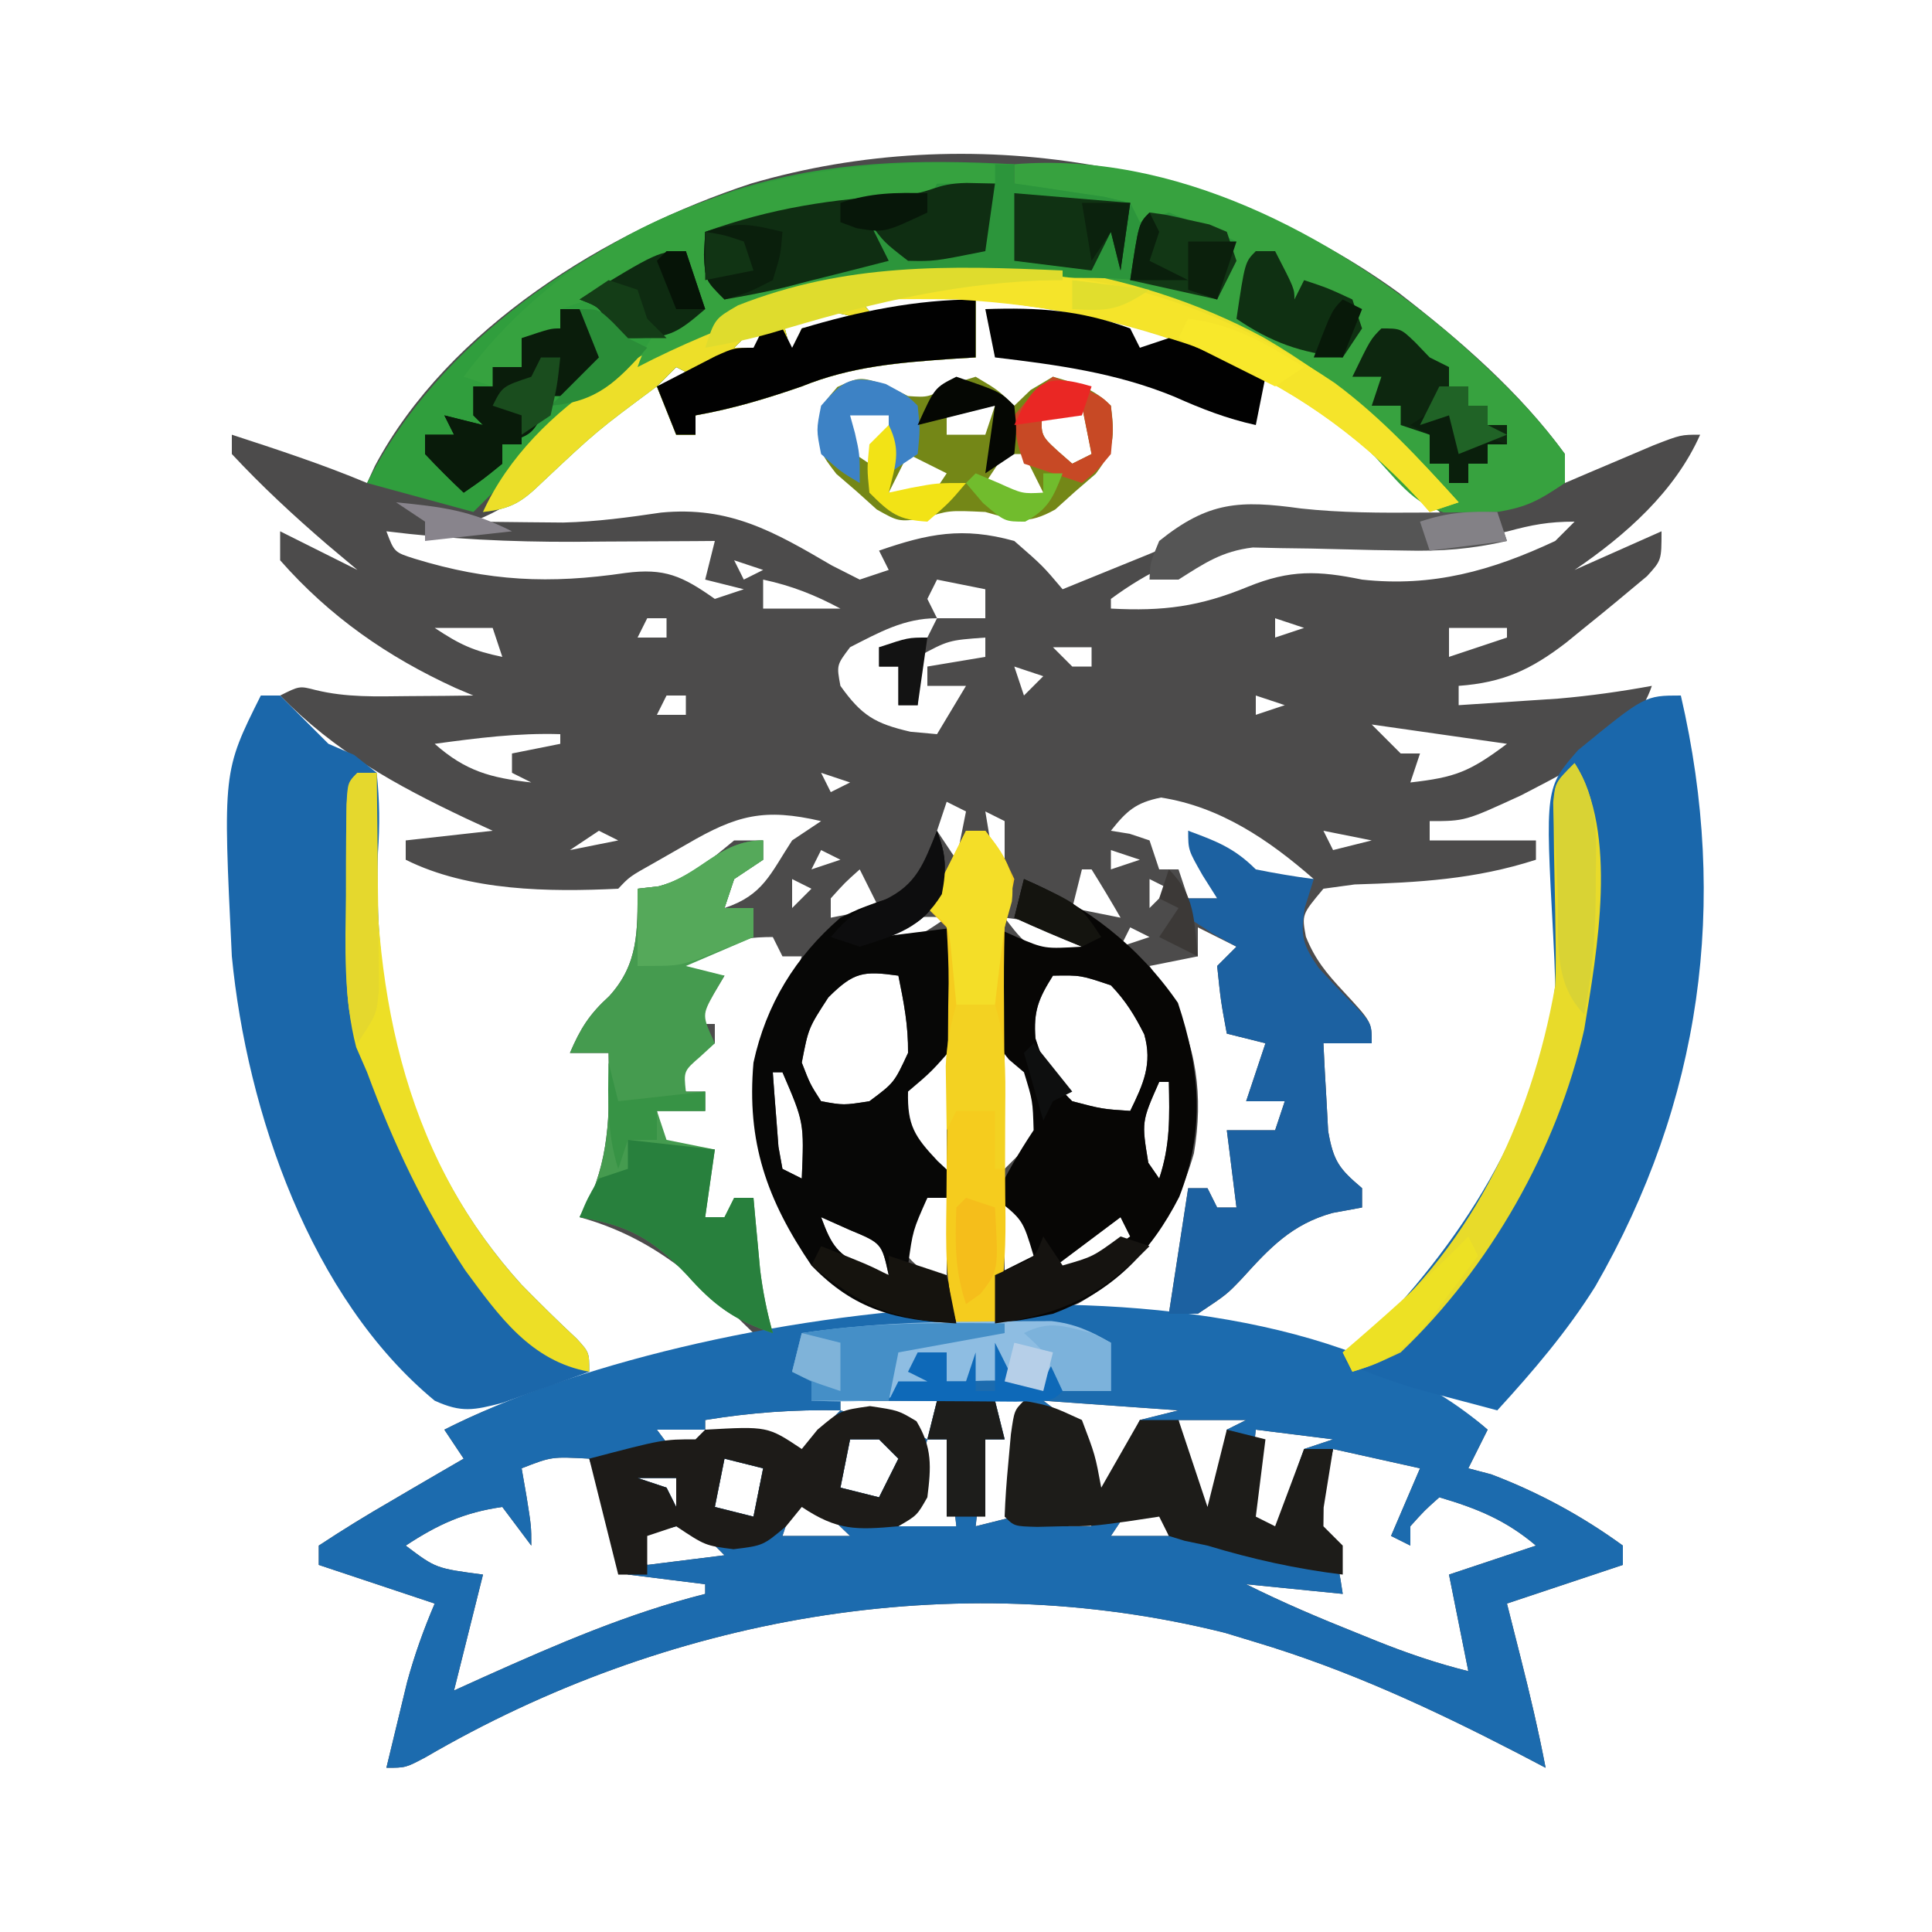 <?xml version="1.0" encoding="UTF-8"?>
<svg version="1.1" xmlns="http://www.w3.org/2000/svg" width="200" height="200">
<path d="M0 0 C6.329 4.897 12.445 10.184 17.176 16.672 C17.176 17.662 17.176 18.652 17.176 19.672 C18.441 19.13 18.441 19.13 19.731 18.578 C20.827 18.114 21.922 17.65 23.051 17.172 C24.142 16.708 25.232 16.244 26.356 15.766 C29.176 14.672 29.176 14.672 31.176 14.672 C28.559 20.568 23.459 25.08 18.176 28.672 C21.146 27.352 24.116 26.032 27.176 24.672 C27.176 27.672 27.176 27.672 25.672 29.32 C23.522 31.124 21.367 32.916 19.176 34.672 C18.556 35.177 17.936 35.682 17.297 36.203 C13.651 39.009 10.772 40.336 6.176 40.672 C6.176 41.332 6.176 41.992 6.176 42.672 C8.385 42.53 10.593 42.383 12.801 42.234 C14.031 42.153 15.261 42.072 16.528 41.988 C19.792 41.705 22.956 41.261 26.176 40.672 C24.283 46.352 17.737 49.327 12.618 52.016 C6.84 54.672 6.84 54.672 3.176 54.672 C3.176 55.332 3.176 55.992 3.176 56.672 C6.806 56.672 10.436 56.672 14.176 56.672 C14.176 57.332 14.176 57.992 14.176 58.672 C7.868 60.709 2.04 61.027 -4.593 61.23 C-5.659 61.376 -6.725 61.522 -7.824 61.672 C-10.062 64.347 -10.062 64.347 -9.64 66.633 C-8.691 69.003 -7.497 70.434 -5.761 72.297 C-2.824 75.462 -2.824 75.462 -2.824 77.672 C-4.474 77.672 -6.124 77.672 -7.824 77.672 C-7.737 79.61 -7.628 81.548 -7.511 83.484 C-7.453 84.563 -7.395 85.642 -7.335 86.754 C-6.781 89.918 -6.191 90.66 -3.824 92.672 C-3.824 93.332 -3.824 93.992 -3.824 94.672 C-5.34 94.95 -5.34 94.95 -6.886 95.234 C-11.092 96.403 -13.368 98.842 -16.246 102.016 C-17.824 103.672 -17.824 103.672 -20.824 105.672 C-21.814 105.672 -22.804 105.672 -23.824 105.672 C-23.164 101.382 -22.504 97.092 -21.824 92.672 C-21.164 92.672 -20.504 92.672 -19.824 92.672 C-19.494 93.332 -19.164 93.992 -18.824 94.672 C-18.164 94.672 -17.504 94.672 -16.824 94.672 C-17.319 90.712 -17.319 90.712 -17.824 86.672 C-16.174 86.672 -14.524 86.672 -12.824 86.672 C-12.329 85.187 -12.329 85.187 -11.824 83.672 C-13.144 83.672 -14.464 83.672 -15.824 83.672 C-15.164 81.692 -14.504 79.712 -13.824 77.672 C-15.804 77.177 -15.804 77.177 -17.824 76.672 C-18.449 73.297 -18.449 73.297 -18.824 69.672 C-18.164 69.012 -17.504 68.352 -16.824 67.672 C-18.804 66.682 -18.804 66.682 -20.824 65.672 C-20.824 66.662 -20.824 67.652 -20.824 68.672 C-22.474 69.002 -24.124 69.332 -25.824 69.672 C-25.184 70.621 -24.545 71.569 -23.886 72.547 C-20.932 77.78 -20.227 83.152 -21.23 89.066 C-23.222 96.025 -26.922 101.006 -33.199 104.609 C-34.065 104.96 -34.931 105.311 -35.824 105.672 C-33.575 106.796 -31.909 106.975 -29.414 107.25 C-20.177 108.341 -11.137 109.53 -2.199 112.172 C-1.508 112.373 -0.817 112.575 -0.105 112.782 C3.495 113.908 6.326 115.183 9.176 117.672 C8.516 118.992 7.856 120.312 7.176 121.672 C7.96 121.878 8.744 122.084 9.551 122.297 C14.424 124.145 18.956 126.602 23.176 129.672 C23.176 130.332 23.176 130.992 23.176 131.672 C19.216 132.992 15.256 134.312 11.176 135.672 C11.651 137.549 12.125 139.426 12.614 141.359 C13.564 145.117 14.449 148.865 15.176 152.672 C14.184 152.152 13.191 151.633 12.168 151.098 C3.387 146.563 -5.327 142.521 -14.824 139.672 C-15.876 139.352 -16.927 139.032 -18.011 138.703 C-46.197 131.657 -75.968 137.124 -100.75 151.57 C-102.824 152.672 -102.824 152.672 -104.824 152.672 C-104.37 150.775 -103.91 148.879 -103.449 146.984 C-103.193 145.929 -102.938 144.873 -102.675 143.785 C-101.905 140.968 -100.969 138.355 -99.824 135.672 C-100.746 135.364 -100.746 135.364 -101.687 135.051 C-105.066 133.924 -108.445 132.798 -111.824 131.672 C-111.824 131.012 -111.824 130.352 -111.824 129.672 C-109.35 128.04 -106.887 126.525 -104.324 125.047 C-103.608 124.627 -102.893 124.206 -102.156 123.773 C-100.382 122.733 -98.603 121.702 -96.824 120.672 C-97.484 119.682 -98.144 118.692 -98.824 117.672 C-89.953 113.153 -80.434 111.052 -70.824 108.672 C-69.49 108.339 -68.157 108.006 -66.824 107.672 C-72.471 102.152 -77.131 97.809 -84.824 95.672 C-84.514 95.115 -84.205 94.558 -83.886 93.984 C-81.572 88.947 -81.732 84.111 -81.824 78.672 C-83.144 78.672 -84.464 78.672 -85.824 78.672 C-84.742 76.147 -83.817 74.666 -81.761 72.797 C-78.716 69.457 -78.824 66.042 -78.824 61.672 C-78.102 61.589 -77.38 61.507 -76.636 61.422 C-73.272 60.525 -71.496 58.852 -68.824 56.672 C-67.834 56.672 -66.844 56.672 -65.824 56.672 C-65.824 57.332 -65.824 57.992 -65.824 58.672 C-66.814 59.332 -67.804 59.992 -68.824 60.672 C-69.319 62.157 -69.319 62.157 -69.824 63.672 C-65.81 62.334 -65.094 60.148 -62.824 56.672 C-61.834 56.012 -60.844 55.352 -59.824 54.672 C-65.7 53.311 -68.528 54.026 -73.699 57.047 C-75.396 58.018 -75.396 58.018 -77.128 59.008 C-79.651 60.422 -79.651 60.422 -80.824 61.672 C-87.965 62.017 -96.3 61.934 -102.824 58.672 C-102.824 58.012 -102.824 57.352 -102.824 56.672 C-98.369 56.177 -98.369 56.177 -93.824 55.672 C-94.742 55.248 -95.659 54.824 -96.605 54.387 C-103.881 50.939 -110.119 47.5 -115.824 41.672 C-113.824 40.672 -113.824 40.672 -112.152 41.105 C-108.933 41.889 -105.881 41.765 -102.574 41.734 C-101.31 41.725 -100.047 41.716 -98.746 41.707 C-97.299 41.69 -97.299 41.69 -95.824 41.672 C-96.43 41.415 -97.035 41.159 -97.66 40.895 C-104.705 37.675 -110.677 33.519 -115.824 27.672 C-115.824 26.682 -115.824 25.692 -115.824 24.672 C-113.184 25.992 -110.544 27.312 -107.824 28.672 C-109.371 27.372 -109.371 27.372 -110.949 26.047 C-114.419 23.064 -117.703 20.021 -120.824 16.672 C-120.824 16.012 -120.824 15.352 -120.824 14.672 C-116.103 16.215 -111.407 17.75 -106.824 19.672 C-106.557 19.089 -106.29 18.507 -106.015 17.906 C-98.418 3.658 -82.033 -6.419 -67.074 -11.328 C-44.525 -17.928 -18.935 -13.79 0 0 Z M-50.949 0.172 C-51.859 0.265 -52.769 0.357 -53.707 0.453 C-54.755 0.561 -54.755 0.561 -55.824 0.672 C-54.044 2.912 -54.044 2.912 -51.695 2.719 C-50.49 2.572 -50.49 2.572 -49.261 2.422 C-48.456 2.334 -47.65 2.247 -46.82 2.156 C-46.161 1.996 -45.502 1.837 -44.824 1.672 C-44.494 1.012 -44.164 0.352 -43.824 -0.328 C-46.226 -0.328 -48.559 -0.073 -50.949 0.172 Z M-43.824 0.672 C-43.824 2.652 -43.824 4.632 -43.824 6.672 C-44.628 6.466 -45.432 6.259 -46.261 6.047 C-55.202 5.106 -64.684 9.258 -72.824 12.672 C-72.824 13.332 -72.824 13.992 -72.824 14.672 C-73.484 14.672 -74.144 14.672 -74.824 14.672 C-75.484 13.022 -76.144 11.372 -76.824 9.672 C-80.023 11.14 -82.672 12.95 -85.449 15.109 C-86.225 15.706 -87.001 16.303 -87.8 16.918 C-90.03 18.694 -90.03 18.694 -91.824 21.672 C-93.949 22.859 -93.949 22.859 -95.824 23.672 C-93.928 23.7 -92.032 23.719 -90.136 23.734 C-88.35 23.75 -88.35 23.75 -86.527 23.766 C-83.056 23.678 -79.815 23.241 -76.386 22.734 C-69.272 22.05 -64.67 24.723 -58.722 28.203 C-57.766 28.688 -56.809 29.172 -55.824 29.672 C-54.834 29.342 -53.844 29.012 -52.824 28.672 C-53.319 27.682 -53.319 27.682 -53.824 26.672 C-48.745 24.91 -45.168 24.187 -39.824 25.672 C-36.886 28.234 -36.886 28.234 -34.824 30.672 C-32.926 29.906 -31.031 29.134 -29.136 28.359 C-28.08 27.93 -27.025 27.501 -25.937 27.059 C-22.83 25.774 -22.83 25.774 -20.246 23.984 C-17.341 22.41 -15.992 22.502 -12.761 22.984 C-6.756 23.737 -0.868 23.767 5.176 23.672 C3.532 21.977 1.87 20.316 0.176 18.672 C-0.382 18.129 -0.94 17.586 -1.515 17.027 C-12.006 7.325 -25.164 0.483 -39.699 0.422 C-41.075 0.484 -42.451 0.558 -43.824 0.672 Z M-63.824 2.672 C-63.494 3.992 -63.164 5.312 -62.824 6.672 C-62.494 5.682 -62.164 4.692 -61.824 3.672 C-59.844 3.342 -57.864 3.012 -55.824 2.672 C-58.876 1.691 -60.771 1.691 -63.824 2.672 Z M-66.824 3.672 C-67.484 4.332 -68.144 4.992 -68.824 5.672 C-68.164 5.672 -67.504 5.672 -66.824 5.672 C-66.494 6.662 -66.164 7.652 -65.824 8.672 C-65.824 7.022 -65.824 5.372 -65.824 3.672 C-66.154 3.672 -66.484 3.672 -66.824 3.672 Z M-74.824 7.672 C-75.484 8.332 -76.144 8.992 -76.824 9.672 C-75.504 9.342 -74.184 9.012 -72.824 8.672 C-73.484 8.342 -74.144 8.012 -74.824 7.672 Z M-99.824 21.672 C-95.824 22.672 -95.824 22.672 -95.824 22.672 Z M6.176 21.672 C10.176 22.672 10.176 22.672 10.176 22.672 Z M-104.824 24.672 C-104.006 26.844 -104.006 26.844 -101.855 27.523 C-94.218 29.857 -87.928 30.14 -80.074 28.984 C-76.026 28.455 -74.194 29.293 -70.824 31.672 C-69.834 31.342 -68.844 31.012 -67.824 30.672 C-69.144 30.342 -70.464 30.012 -71.824 29.672 C-71.494 28.352 -71.164 27.032 -70.824 25.672 C-71.498 25.677 -72.173 25.682 -72.868 25.688 C-75.978 25.709 -79.089 25.722 -82.199 25.734 C-83.79 25.747 -83.79 25.747 -85.414 25.76 C-91.95 25.78 -98.335 25.478 -104.824 24.672 Z M11.227 24.688 C5.562 25.993 0.136 25.648 -5.636 25.422 C-15.19 25.2 -21.924 25.851 -29.824 31.672 C-29.824 32.002 -29.824 32.332 -29.824 32.672 C-24.403 32.962 -20.642 32.473 -15.636 30.41 C-11.254 28.625 -8.363 28.743 -3.824 29.672 C3.46 30.468 9.574 28.764 16.176 25.672 C16.836 25.012 17.496 24.352 18.176 23.672 C15.491 23.672 13.772 23.998 11.227 24.688 Z M-68.824 27.672 C-68.494 28.332 -68.164 28.992 -67.824 29.672 C-67.164 29.342 -66.504 29.012 -65.824 28.672 C-66.814 28.342 -67.804 28.012 -68.824 27.672 Z M-65.824 29.672 C-65.824 30.662 -65.824 31.652 -65.824 32.672 C-63.184 32.672 -60.544 32.672 -57.824 32.672 C-60.463 31.258 -62.895 30.299 -65.824 29.672 Z M-47.824 29.672 C-48.154 30.332 -48.484 30.992 -48.824 31.672 C-48.494 32.332 -48.164 32.992 -47.824 33.672 C-46.174 33.672 -44.524 33.672 -42.824 33.672 C-42.824 32.682 -42.824 31.692 -42.824 30.672 C-44.474 30.342 -46.124 30.012 -47.824 29.672 Z M-77.824 33.672 C-78.154 34.332 -78.484 34.992 -78.824 35.672 C-77.834 35.672 -76.844 35.672 -75.824 35.672 C-75.824 35.012 -75.824 34.352 -75.824 33.672 C-76.484 33.672 -77.144 33.672 -77.824 33.672 Z M-56.824 36.672 C-58.226 38.526 -58.226 38.526 -57.824 40.672 C-55.636 43.735 -54.263 44.571 -50.574 45.422 C-49.666 45.504 -48.759 45.587 -47.824 45.672 C-46.834 44.022 -45.844 42.372 -44.824 40.672 C-46.144 40.672 -47.464 40.672 -48.824 40.672 C-48.824 40.012 -48.824 39.352 -48.824 38.672 C-46.844 38.342 -44.864 38.012 -42.824 37.672 C-42.824 37.012 -42.824 36.352 -42.824 35.672 C-46.642 35.947 -46.642 35.947 -49.824 37.672 C-49.864 39.338 -49.866 41.006 -49.824 42.672 C-50.484 42.672 -51.144 42.672 -51.824 42.672 C-51.824 41.352 -51.824 40.032 -51.824 38.672 C-52.484 38.672 -53.144 38.672 -53.824 38.672 C-53.824 38.012 -53.824 37.352 -53.824 36.672 C-53.019 36.548 -52.215 36.424 -51.386 36.297 C-50.541 36.091 -49.695 35.884 -48.824 35.672 C-48.494 35.012 -48.164 34.352 -47.824 33.672 C-51.247 33.672 -53.821 35.143 -56.824 36.672 Z M-12.824 33.672 C-12.824 34.332 -12.824 34.992 -12.824 35.672 C-11.834 35.342 -10.844 35.012 -9.824 34.672 C-10.814 34.342 -11.804 34.012 -12.824 33.672 Z M-99.824 34.672 C-97.204 36.418 -95.785 37.059 -92.824 37.672 C-93.154 36.682 -93.484 35.692 -93.824 34.672 C-95.804 34.672 -97.784 34.672 -99.824 34.672 Z M5.176 34.672 C5.176 35.662 5.176 36.652 5.176 37.672 C7.156 37.012 9.136 36.352 11.176 35.672 C11.176 35.342 11.176 35.012 11.176 34.672 C9.196 34.672 7.216 34.672 5.176 34.672 Z M-35.824 36.672 C-35.164 37.332 -34.504 37.992 -33.824 38.672 C-33.164 38.672 -32.504 38.672 -31.824 38.672 C-31.824 38.012 -31.824 37.352 -31.824 36.672 C-33.144 36.672 -34.464 36.672 -35.824 36.672 Z M-39.824 38.672 C-39.494 39.662 -39.164 40.652 -38.824 41.672 C-38.164 41.012 -37.504 40.352 -36.824 39.672 C-37.814 39.342 -38.804 39.012 -39.824 38.672 Z M-75.824 41.672 C-76.154 42.332 -76.484 42.992 -76.824 43.672 C-75.834 43.672 -74.844 43.672 -73.824 43.672 C-73.824 43.012 -73.824 42.352 -73.824 41.672 C-74.484 41.672 -75.144 41.672 -75.824 41.672 Z M-14.824 41.672 C-14.824 42.332 -14.824 42.992 -14.824 43.672 C-13.834 43.342 -12.844 43.012 -11.824 42.672 C-12.814 42.342 -13.804 42.012 -14.824 41.672 Z M-2.824 44.672 C-1.834 45.662 -0.844 46.652 0.176 47.672 C0.836 47.672 1.496 47.672 2.176 47.672 C1.846 48.662 1.516 49.652 1.176 50.672 C5.793 50.147 7.276 49.597 11.176 46.672 C6.556 46.012 1.936 45.352 -2.824 44.672 Z M-99.824 46.672 C-96.62 49.506 -94.043 50.192 -89.824 50.672 C-90.484 50.342 -91.144 50.012 -91.824 49.672 C-91.824 49.012 -91.824 48.352 -91.824 47.672 C-90.174 47.342 -88.524 47.012 -86.824 46.672 C-86.824 46.342 -86.824 46.012 -86.824 45.672 C-91.248 45.534 -95.448 46.079 -99.824 46.672 Z M-59.824 49.672 C-59.494 50.332 -59.164 50.992 -58.824 51.672 C-58.164 51.342 -57.504 51.012 -56.824 50.672 C-57.814 50.342 -58.804 50.012 -59.824 49.672 Z M-46.824 52.672 C-47.154 53.662 -47.484 54.652 -47.824 55.672 C-46.834 57.157 -46.834 57.157 -45.824 58.672 C-45.494 57.022 -45.164 55.372 -44.824 53.672 C-45.484 53.342 -46.144 53.012 -46.824 52.672 Z M-29.824 55.672 C-29.184 55.775 -28.545 55.878 -27.886 55.984 C-27.206 56.211 -26.525 56.438 -25.824 56.672 C-25.494 57.662 -25.164 58.652 -24.824 59.672 C-24.164 59.672 -23.504 59.672 -22.824 59.672 C-22.494 60.662 -22.164 61.652 -21.824 62.672 C-20.834 62.672 -19.844 62.672 -18.824 62.672 C-19.437 59.71 -20.077 58.291 -21.824 55.672 C-15.949 59.547 -15.949 59.547 -14.824 60.672 C-12.824 60.713 -10.823 60.714 -8.824 60.672 C-13.438 56.635 -18.497 53.189 -24.636 52.234 C-27.247 52.757 -28.191 53.61 -29.824 55.672 Z M-42.824 53.672 C-42.494 55.652 -42.164 57.632 -41.824 59.672 C-41.494 59.672 -41.164 59.672 -40.824 59.672 C-40.824 58.022 -40.824 56.372 -40.824 54.672 C-41.484 54.342 -42.144 54.012 -42.824 53.672 Z M-7.824 55.672 C-7.494 56.332 -7.164 56.992 -6.824 57.672 C-5.504 57.342 -4.184 57.012 -2.824 56.672 C-4.474 56.342 -6.124 56.012 -7.824 55.672 Z M-82.824 55.672 C-83.814 56.332 -84.804 56.992 -85.824 57.672 C-84.174 57.342 -82.524 57.012 -80.824 56.672 C-81.484 56.342 -82.144 56.012 -82.824 55.672 Z M-59.824 57.672 C-60.154 58.332 -60.484 58.992 -60.824 59.672 C-59.834 59.342 -58.844 59.012 -57.824 58.672 C-58.484 58.342 -59.144 58.012 -59.824 57.672 Z M-29.824 57.672 C-29.824 58.332 -29.824 58.992 -29.824 59.672 C-28.834 59.342 -27.844 59.012 -26.824 58.672 C-27.814 58.342 -28.804 58.012 -29.824 57.672 Z M-55.824 59.672 C-57.365 61.047 -57.365 61.047 -58.824 62.672 C-58.824 63.332 -58.824 63.992 -58.824 64.672 C-57.174 64.342 -55.524 64.012 -53.824 63.672 C-54.484 62.352 -55.144 61.032 -55.824 59.672 Z M-52.824 59.672 C-51.824 62.672 -51.824 62.672 -51.824 62.672 Z M-32.824 59.672 C-33.154 60.992 -33.484 62.312 -33.824 63.672 C-31.349 64.167 -31.349 64.167 -28.824 64.672 C-29.793 62.987 -30.794 61.32 -31.824 59.672 C-32.154 59.672 -32.484 59.672 -32.824 59.672 Z M-62.824 60.672 C-62.824 61.662 -62.824 62.652 -62.824 63.672 C-62.164 63.012 -61.504 62.352 -60.824 61.672 C-61.484 61.342 -62.144 61.012 -62.824 60.672 Z M-25.824 60.672 C-25.824 61.662 -25.824 62.652 -25.824 63.672 C-25.164 63.012 -24.504 62.352 -23.824 61.672 C-24.484 61.342 -25.144 61.012 -25.824 60.672 Z M-55.824 67.672 C-50.808 67.342 -50.808 67.342 -46.824 64.672 C-50.92 64.331 -52.752 64.941 -55.824 67.672 Z M-40.824 64.672 C-39.201 66.797 -39.201 66.797 -36.824 68.672 C-33.656 69.006 -33.656 69.006 -30.824 68.672 C-34.027 65.838 -36.605 65.151 -40.824 64.672 Z M-27.824 65.672 C-28.154 66.332 -28.484 66.992 -28.824 67.672 C-27.834 67.342 -26.844 67.012 -25.824 66.672 C-26.484 66.342 -27.144 66.012 -27.824 65.672 Z M-74.824 69.672 C-74.824 70.002 -74.824 70.332 -74.824 70.672 C-73.174 70.672 -71.524 70.672 -69.824 70.672 C-71.309 73.147 -71.309 73.147 -72.824 75.672 C-72.164 75.672 -71.504 75.672 -70.824 75.672 C-70.824 76.332 -70.824 76.992 -70.824 77.672 C-72.804 78.662 -72.804 78.662 -74.824 79.672 C-74.494 80.662 -74.164 81.652 -73.824 82.672 C-73.164 82.672 -72.504 82.672 -71.824 82.672 C-71.824 83.332 -71.824 83.992 -71.824 84.672 C-73.474 84.672 -75.124 84.672 -76.824 84.672 C-76.494 85.992 -76.164 87.312 -75.824 88.672 C-74.174 88.672 -72.524 88.672 -70.824 88.672 C-71.174 89.249 -71.525 89.827 -71.886 90.422 C-72.973 93.03 -72.754 94.066 -71.824 96.672 C-70.834 96.342 -69.844 96.012 -68.824 95.672 C-68.824 95.012 -68.824 94.352 -68.824 93.672 C-68.164 93.672 -67.504 93.672 -66.824 93.672 C-66.859 94.685 -66.859 94.685 -66.894 95.719 C-66.912 96.611 -66.93 97.503 -66.949 98.422 C-66.984 99.744 -66.984 99.744 -67.019 101.094 C-66.815 103.785 -66.189 105.371 -64.824 107.672 C-63.074 107.726 -61.324 107.765 -59.574 107.797 C-58.112 107.832 -58.112 107.832 -56.621 107.867 C-53.804 107.671 -52.214 107.118 -49.824 105.672 C-51.402 105.084 -51.402 105.084 -53.011 104.484 C-59.32 101.724 -62.549 97.313 -65.097 91.066 C-67.253 83.961 -65.683 78.304 -62.824 71.672 C-62.494 70.682 -62.164 69.692 -61.824 68.672 C-62.484 68.672 -63.144 68.672 -63.824 68.672 C-64.154 68.012 -64.484 67.352 -64.824 66.672 C-69.155 66.672 -71.094 67.638 -74.824 69.672 Z M-59.074 72.922 C-61.134 76.089 -61.134 76.089 -61.824 79.672 C-60.966 81.89 -60.966 81.89 -59.824 83.672 C-57.493 84.091 -57.493 84.091 -54.824 83.672 C-52.26 81.761 -52.26 81.761 -50.824 78.672 C-50.792 75.84 -51.253 73.476 -51.824 70.672 C-55.439 70.17 -56.428 70.276 -59.074 72.922 Z M-35.824 70.672 C-37.322 73.052 -37.849 74.331 -37.636 77.172 C-36.719 79.994 -35.966 81.604 -33.824 83.672 C-30.722 84.481 -30.722 84.481 -27.824 84.672 C-26.474 81.906 -25.501 79.805 -26.371 76.75 C-27.362 74.783 -28.296 73.262 -29.824 71.672 C-32.951 70.62 -32.951 70.62 -35.824 70.672 Z M-40.824 77.672 C-40.824 81.962 -40.824 86.252 -40.824 90.672 C-39.504 89.352 -38.184 88.032 -36.824 86.672 C-36.917 82.108 -37.523 80.973 -40.824 77.672 Z M-48.824 78.672 C-50.628 80.327 -50.628 80.327 -51.824 82.672 C-51.705 87.419 -50.436 88.059 -46.824 91.672 C-46.824 87.382 -46.824 83.092 -46.824 78.672 C-47.484 78.672 -48.144 78.672 -48.824 78.672 Z M-64.824 80.672 C-64.71 82.319 -64.583 83.964 -64.449 85.609 C-64.379 86.526 -64.31 87.442 -64.238 88.387 C-64.101 89.141 -63.965 89.895 -63.824 90.672 C-63.164 91.002 -62.504 91.332 -61.824 91.672 C-61.579 85.874 -61.579 85.874 -63.824 80.672 C-64.154 80.672 -64.484 80.672 -64.824 80.672 Z M-24.824 81.672 C-26.65 85.793 -26.65 85.793 -25.949 90.047 C-25.577 90.583 -25.206 91.119 -24.824 91.672 C-23.666 88.199 -23.755 85.311 -23.824 81.672 C-24.154 81.672 -24.484 81.672 -24.824 81.672 Z M-48.824 93.672 C-50.468 96.135 -50.468 96.135 -51.824 98.672 C-50.449 100.214 -50.449 100.214 -48.824 101.672 C-48.164 101.672 -47.504 101.672 -46.824 101.672 C-46.824 99.032 -46.824 96.392 -46.824 93.672 C-47.484 93.672 -48.144 93.672 -48.824 93.672 Z M-40.824 93.672 C-40.824 96.312 -40.824 98.952 -40.824 101.672 C-39.504 101.012 -38.184 100.352 -36.824 99.672 C-37.942 95.946 -37.942 95.946 -40.824 93.672 Z M-59.824 95.672 C-58.726 98.665 -58.147 99.518 -55.199 100.922 C-54.415 101.169 -53.631 101.417 -52.824 101.672 C-53.546 98.373 -53.546 98.373 -56.886 96.984 C-57.856 96.551 -58.825 96.118 -59.824 95.672 Z M-28.824 95.672 C-31.464 97.652 -34.104 99.632 -36.824 101.672 C-35.834 102.167 -35.834 102.167 -34.824 102.672 C-32.514 101.022 -30.204 99.372 -27.824 97.672 C-28.154 97.012 -28.484 96.352 -28.824 95.672 Z M-57.824 114.672 C-57.824 115.002 -57.824 115.332 -57.824 115.672 C-56.71 115.981 -55.596 116.291 -54.449 116.609 C-50.824 117.672 -50.824 117.672 -48.824 118.672 C-48.494 117.352 -48.164 116.032 -47.824 114.672 C-51.124 114.672 -54.424 114.672 -57.824 114.672 Z M-41.824 114.672 C-41.494 115.992 -41.164 117.312 -40.824 118.672 C-41.484 118.672 -42.144 118.672 -42.824 118.672 C-43.154 121.642 -43.484 124.612 -43.824 127.672 C-42.504 127.342 -41.184 127.012 -39.824 126.672 C-39.494 122.712 -39.164 118.752 -38.824 114.672 C-39.814 114.672 -40.804 114.672 -41.824 114.672 Z M-36.824 114.672 C-35.504 115.662 -34.184 116.652 -32.824 117.672 C-32.074 121.359 -32.074 121.359 -31.824 124.672 C-29.722 122.857 -28.836 121.707 -27.886 119.047 C-27.536 118.263 -27.185 117.479 -26.824 116.672 C-25.504 116.342 -24.184 116.012 -22.824 115.672 C-29.754 115.177 -29.754 115.177 -36.824 114.672 Z M-71.824 116.672 C-71.824 117.002 -71.824 117.332 -71.824 117.672 C-70.731 117.775 -69.637 117.878 -68.511 117.984 C-64.968 118.645 -63.891 118.875 -61.824 121.672 C-61.391 120.744 -61.391 120.744 -60.949 119.797 C-59.824 117.672 -59.824 117.672 -57.824 115.672 C-62.609 115.574 -67.101 115.901 -71.824 116.672 Z M-22.824 116.672 C-22.356 120.728 -21.944 124.138 -19.824 127.672 C-18.507 124.052 -17.824 121.576 -17.824 117.672 C-17.164 117.342 -16.504 117.012 -15.824 116.672 C-18.134 116.672 -20.444 116.672 -22.824 116.672 Z M-76.824 117.672 C-75.834 118.992 -74.844 120.312 -73.824 121.672 C-73.164 120.352 -72.504 119.032 -71.824 117.672 C-73.474 117.672 -75.124 117.672 -76.824 117.672 Z M-14.824 117.672 C-15.154 120.642 -15.484 123.612 -15.824 126.672 C-13.844 127.662 -13.844 127.662 -11.824 128.672 C-11.714 128.034 -11.605 127.396 -11.492 126.738 C-11.333 125.912 -11.175 125.086 -11.011 124.234 C-10.86 123.411 -10.71 122.587 -10.554 121.738 C-10.313 121.056 -10.072 120.374 -9.824 119.672 C-8.834 119.342 -7.844 119.012 -6.824 118.672 C-9.464 118.342 -12.104 118.012 -14.824 117.672 Z M-80.824 118.672 C-76.824 119.672 -76.824 119.672 -76.824 119.672 Z M-56.824 118.672 C-57.154 120.322 -57.484 121.972 -57.824 123.672 C-56.504 124.002 -55.184 124.332 -53.824 124.672 C-53.164 123.352 -52.504 122.032 -51.824 120.672 C-52.484 120.012 -53.144 119.352 -53.824 118.672 C-54.814 118.672 -55.804 118.672 -56.824 118.672 Z M-48.824 118.672 C-49.133 119.786 -49.442 120.899 -49.761 122.047 C-50.824 125.672 -50.824 125.672 -51.824 127.672 C-49.844 127.672 -47.864 127.672 -45.824 127.672 C-46.154 124.702 -46.484 121.732 -46.824 118.672 C-47.484 118.672 -48.144 118.672 -48.824 118.672 Z M-6.824 119.672 C-7.484 122.642 -8.144 125.612 -8.824 128.672 C-8.164 129.002 -7.504 129.332 -6.824 129.672 C-6.199 132.234 -6.199 132.234 -5.824 134.672 C-9.124 134.342 -12.424 134.012 -15.824 133.672 C-12.052 135.558 -8.235 137.174 -4.324 138.734 C-3.66 139.003 -2.996 139.272 -2.312 139.549 C0.847 140.813 3.866 141.844 7.176 142.672 C6.516 139.372 5.856 136.072 5.176 132.672 C8.146 131.682 11.116 130.692 14.176 129.672 C11.051 127.027 8.088 125.828 4.176 124.672 C2.635 126.047 2.635 126.047 1.176 127.672 C1.176 128.332 1.176 128.992 1.176 129.672 C0.516 129.342 -0.144 129.012 -0.824 128.672 C0.166 126.362 1.156 124.052 2.176 121.672 C-2.279 120.682 -2.279 120.682 -6.824 119.672 Z M-90.824 121.672 C-90.659 122.621 -90.494 123.569 -90.324 124.547 C-89.824 127.672 -89.824 127.672 -89.824 129.672 C-90.814 128.352 -91.804 127.032 -92.824 125.672 C-96.782 126.237 -99.49 127.481 -102.824 129.672 C-99.706 132.025 -99.706 132.025 -94.824 132.672 C-95.814 136.632 -96.804 140.592 -97.824 144.672 C-96.265 143.966 -96.265 143.966 -94.675 143.246 C-87.177 139.886 -79.818 136.69 -71.824 134.672 C-71.824 134.342 -71.824 134.012 -71.824 133.672 C-74.464 133.342 -77.104 133.012 -79.824 132.672 C-81.144 128.712 -82.464 124.752 -83.824 120.672 C-87.718 120.461 -87.718 120.461 -90.824 121.672 Z M-69.824 120.672 C-70.154 122.322 -70.484 123.972 -70.824 125.672 C-69.504 126.002 -68.184 126.332 -66.824 126.672 C-66.494 125.022 -66.164 123.372 -65.824 121.672 C-67.144 121.342 -68.464 121.012 -69.824 120.672 Z M-78.824 122.672 C-77.834 123.002 -76.844 123.332 -75.824 123.672 C-75.494 124.332 -75.164 124.992 -74.824 125.672 C-74.824 124.682 -74.824 123.692 -74.824 122.672 C-76.144 122.672 -77.464 122.672 -78.824 122.672 Z M-61.824 122.672 C-62.484 124.652 -63.144 126.632 -63.824 128.672 C-61.514 128.672 -59.204 128.672 -56.824 128.672 C-57.277 128.239 -57.731 127.806 -58.199 127.359 C-59.824 125.672 -59.824 125.672 -61.824 122.672 Z M-27.824 125.672 C-28.814 127.157 -28.814 127.157 -29.824 128.672 C-27.844 128.672 -25.864 128.672 -23.824 128.672 C-24.154 127.682 -24.484 126.692 -24.824 125.672 C-25.814 125.672 -26.804 125.672 -27.824 125.672 Z M-32.824 125.672 C-33.484 126.332 -34.144 126.992 -34.824 127.672 C-33.834 127.672 -32.844 127.672 -31.824 127.672 C-32.154 127.012 -32.484 126.352 -32.824 125.672 Z M-74.824 125.672 C-74.824 126.332 -74.824 126.992 -74.824 127.672 C-76.144 128.002 -77.464 128.332 -78.824 128.672 C-78.494 129.662 -78.164 130.652 -77.824 131.672 C-75.184 131.342 -72.544 131.012 -69.824 130.672 C-71.474 129.022 -73.124 127.372 -74.824 125.672 Z " fill="#4C4B4B" transform="translate(144.824,30.328)"/>
<path d="M0 0 C-0.66 1.32 -1.32 2.64 -2 4 C-1.216 4.206 -0.432 4.412 0.375 4.625 C5.247 6.473 9.779 8.93 14 12 C14 12.66 14 13.32 14 14 C10.04 15.32 6.08 16.64 2 18 C2.474 19.877 2.949 21.754 3.438 23.688 C4.387 27.445 5.272 31.193 6 35 C5.007 34.481 4.015 33.961 2.992 33.426 C-5.789 28.891 -14.503 24.849 -24 22 C-25.052 21.68 -26.104 21.361 -27.188 21.031 C-55.373 13.985 -85.145 19.452 -109.926 33.898 C-112 35 -112 35 -114 35 C-113.546 33.103 -113.087 31.208 -112.625 29.312 C-112.242 27.729 -112.242 27.729 -111.852 26.113 C-111.081 23.296 -110.145 20.683 -109 18 C-109.615 17.795 -110.23 17.59 -110.863 17.379 C-114.242 16.253 -117.621 15.126 -121 14 C-121 13.34 -121 12.68 -121 12 C-118.526 10.368 -116.063 8.853 -113.5 7.375 C-112.427 6.745 -112.427 6.745 -111.332 6.102 C-109.559 5.061 -107.78 4.03 -106 3 C-106.66 2.01 -107.32 1.02 -108 0 C-82.011 -13.24 -23.944 -20.905 0 0 Z M-67 -3 C-67 -2.67 -67 -2.34 -67 -2 C-65.886 -1.691 -64.772 -1.381 -63.625 -1.062 C-60 0 -60 0 -58 1 C-57.67 -0.32 -57.34 -1.64 -57 -3 C-60.3 -3 -63.6 -3 -67 -3 Z M-51 -3 C-50.67 -1.68 -50.34 -0.36 -50 1 C-50.66 1 -51.32 1 -52 1 C-52.33 3.97 -52.66 6.94 -53 10 C-51.68 9.67 -50.36 9.34 -49 9 C-48.67 5.04 -48.34 1.08 -48 -3 C-48.99 -3 -49.98 -3 -51 -3 Z M-46 -3 C-44.68 -2.01 -43.36 -1.02 -42 0 C-41.25 3.688 -41.25 3.688 -41 7 C-38.898 5.185 -38.012 4.035 -37.062 1.375 C-36.712 0.591 -36.361 -0.193 -36 -1 C-34.68 -1.33 -33.36 -1.66 -32 -2 C-38.93 -2.495 -38.93 -2.495 -46 -3 Z M-81 -1 C-81 -0.67 -81 -0.34 -81 0 C-79.907 0.103 -78.814 0.206 -77.688 0.312 C-74.144 0.973 -73.068 1.203 -71 4 C-70.567 3.072 -70.567 3.072 -70.125 2.125 C-69 0 -69 0 -67 -2 C-71.785 -2.098 -76.277 -1.771 -81 -1 Z M-32 -1 C-31.532 3.056 -31.12 6.466 -29 10 C-27.684 6.38 -27 3.904 -27 0 C-26.34 -0.33 -25.68 -0.66 -25 -1 C-27.31 -1 -29.62 -1 -32 -1 Z M-86 0 C-85.01 1.32 -84.02 2.64 -83 4 C-82.34 2.68 -81.68 1.36 -81 0 C-82.65 0 -84.3 0 -86 0 Z M-24 0 C-24.33 2.97 -24.66 5.94 -25 9 C-23.02 9.99 -23.02 9.99 -21 11 C-20.89 10.362 -20.781 9.724 -20.668 9.066 C-20.509 8.24 -20.351 7.414 -20.188 6.562 C-20.037 5.739 -19.886 4.915 -19.73 4.066 C-19.489 3.384 -19.248 2.703 -19 2 C-18.01 1.67 -17.02 1.34 -16 1 C-18.64 0.67 -21.28 0.34 -24 0 Z M-90 1 C-86 2 -86 2 -86 2 Z M-66 1 C-66.33 2.65 -66.66 4.3 -67 6 C-65.68 6.33 -64.36 6.66 -63 7 C-62.34 5.68 -61.68 4.36 -61 3 C-61.66 2.34 -62.32 1.68 -63 1 C-63.99 1 -64.98 1 -66 1 Z M-58 1 C-58.309 2.114 -58.619 3.228 -58.938 4.375 C-60 8 -60 8 -61 10 C-59.02 10 -57.04 10 -55 10 C-55.33 7.03 -55.66 4.06 -56 1 C-56.66 1 -57.32 1 -58 1 Z M-16 2 C-16.66 4.97 -17.32 7.94 -18 11 C-17.34 11.33 -16.68 11.66 -16 12 C-15.375 14.562 -15.375 14.562 -15 17 C-18.3 16.67 -21.6 16.34 -25 16 C-21.228 17.886 -17.411 19.502 -13.5 21.062 C-12.836 21.331 -12.172 21.6 -11.488 21.877 C-8.329 23.141 -5.31 24.173 -2 25 C-2.66 21.7 -3.32 18.4 -4 15 C-1.03 14.01 1.94 13.02 5 12 C1.875 9.355 -1.088 8.156 -5 7 C-6.542 8.375 -6.542 8.375 -8 10 C-8 10.66 -8 11.32 -8 12 C-8.66 11.67 -9.32 11.34 -10 11 C-9.01 8.69 -8.02 6.38 -7 4 C-11.455 3.01 -11.455 3.01 -16 2 Z M-100 4 C-99.835 4.949 -99.67 5.897 -99.5 6.875 C-99 10 -99 10 -99 12 C-99.99 10.68 -100.98 9.36 -102 8 C-105.958 8.565 -108.666 9.809 -112 12 C-108.882 14.354 -108.882 14.354 -104 15 C-104.99 18.96 -105.98 22.92 -107 27 C-105.442 26.294 -105.442 26.294 -103.852 25.574 C-96.353 22.214 -88.995 19.018 -81 17 C-81 16.67 -81 16.34 -81 16 C-83.64 15.67 -86.28 15.34 -89 15 C-90.32 11.04 -91.64 7.08 -93 3 C-96.895 2.789 -96.895 2.789 -100 4 Z M-79 3 C-79.33 4.65 -79.66 6.3 -80 8 C-78.68 8.33 -77.36 8.66 -76 9 C-75.67 7.35 -75.34 5.7 -75 4 C-76.32 3.67 -77.64 3.34 -79 3 Z M-88 5 C-87.01 5.33 -86.02 5.66 -85 6 C-84.67 6.66 -84.34 7.32 -84 8 C-84 7.01 -84 6.02 -84 5 C-85.32 5 -86.64 5 -88 5 Z M-71 5 C-71.66 6.98 -72.32 8.96 -73 11 C-70.69 11 -68.38 11 -66 11 C-66.454 10.567 -66.907 10.134 -67.375 9.688 C-69 8 -69 8 -71 5 Z M-37 8 C-37.99 9.485 -37.99 9.485 -39 11 C-37.02 11 -35.04 11 -33 11 C-33.33 10.01 -33.66 9.02 -34 8 C-34.99 8 -35.98 8 -37 8 Z M-42 8 C-42.66 8.66 -43.32 9.32 -44 10 C-43.01 10 -42.02 10 -41 10 C-41.33 9.34 -41.66 8.68 -42 8 Z M-84 8 C-84 8.66 -84 9.32 -84 10 C-85.32 10.33 -86.64 10.66 -88 11 C-87.67 11.99 -87.34 12.98 -87 14 C-84.36 13.67 -81.72 13.34 -79 13 C-80.65 11.35 -82.3 9.7 -84 8 Z " fill="#1C6BAE" transform="translate(154,148)"/>
<path d="M0 0 C0.66 0 1.32 0 2 0 C3.667 1.667 5.333 3.333 7 5 C7.878 5.379 8.756 5.758 9.66 6.148 C10.432 6.759 11.204 7.37 12 8 C12.303 10.956 12.325 13.386 12.125 16.312 C11.576 32.863 15.708 48.538 27 61 C28.872 62.904 30.759 64.772 32.715 66.59 C34 68 34 68 34 70 C32.088 70.7 30.17 71.385 28.25 72.062 C27.183 72.445 26.115 72.828 25.016 73.223 C22.014 73.996 20.78 74.258 18 73 C5.143 62.378 -1.441 43.078 -3 27 C-3.93 7.86 -3.93 7.86 0 0 Z " fill="#1B67AA" transform="translate(27,72)"/>
<path d="M0 0 C4.987 21.524 2.137 42.062 -8.853 61.167 C-11.762 65.817 -15.301 69.959 -19 74 C-20.73 73.545 -22.459 73.086 -24.188 72.625 C-25.632 72.242 -25.632 72.242 -27.105 71.852 C-29.822 71.052 -32.391 70.097 -35 69 C-34.34 68.381 -33.68 67.763 -33 67.125 C-22.914 56.924 -14.668 44.538 -13 30 C-13.043 28.296 -13.116 26.593 -13.211 24.891 C-14.044 9.555 -14.044 9.555 -10.633 5.648 C-3.729 0 -3.729 0 0 0 Z " fill="#1A67AB" transform="translate(174,72)"/>
<path d="M0 0 C16.546 -1.351 32.76 7.184 45.062 17.562 C49.448 21.393 53.563 25.287 57 30 C57 30.99 57 31.98 57 33 C54.249 34.834 53.122 35.48 50 36 C48.391 36.278 48.391 36.278 46.75 36.562 C41.855 35.828 40.602 33.839 37.355 30.297 C25.842 19.07 11.38 15.577 -4 14 C-4 15.98 -4 17.96 -4 20 C-4.797 20.049 -5.593 20.098 -6.414 20.148 C-11.908 20.536 -16.85 20.915 -22 23 C-25.656 24.269 -29.187 25.327 -33 26 C-33 26.66 -33 27.32 -33 28 C-33.66 28 -34.32 28 -35 28 C-35.66 26.35 -36.32 24.7 -37 23 C-43.2 27.602 -43.2 27.602 -48.812 32.875 C-50.978 34.978 -52.047 35.672 -55 36 C-49.757 24.57 -36.579 17.981 -25.316 13.789 C-24.17 13.398 -24.17 13.398 -23 13 C-22.114 12.659 -21.229 12.318 -20.316 11.967 C-16.605 10.885 -13.488 10.741 -9.625 10.734 C-8.594 10.732 -8.594 10.732 -7.542 10.729 C-6.096 10.727 -4.651 10.731 -3.205 10.739 C-1.006 10.75 1.192 10.739 3.391 10.727 C4.802 10.728 6.214 10.73 7.625 10.734 C8.896 10.737 10.167 10.739 11.477 10.741 C14.976 10.998 17.74 11.738 21 13 C21.33 11.35 21.66 9.7 22 8 C20.713 7.611 19.42 7.239 18.125 6.875 C17.046 6.562 17.046 6.562 15.945 6.242 C15.303 6.162 14.661 6.082 14 6 C13.34 6.66 12.68 7.32 12 8 C12 6.68 12 5.36 12 4 C11.385 3.939 10.77 3.879 10.137 3.816 C9.328 3.733 8.52 3.649 7.688 3.562 C6.887 3.481 6.086 3.4 5.262 3.316 C3 3 3 3 0 2 C0 1.34 0 0.68 0 0 Z M-11.125 13.5 C-12.035 13.593 -12.945 13.686 -13.883 13.781 C-14.931 13.89 -14.931 13.89 -16 14 C-14.22 16.241 -14.22 16.241 -11.871 16.047 C-10.666 15.9 -10.666 15.9 -9.438 15.75 C-8.632 15.662 -7.826 15.575 -6.996 15.484 C-6.337 15.325 -5.679 15.165 -5 15 C-4.67 14.34 -4.34 13.68 -4 13 C-6.402 13 -8.735 13.255 -11.125 13.5 Z M-24 16 C-23.67 17.32 -23.34 18.64 -23 20 C-22.67 19.01 -22.34 18.02 -22 17 C-20.02 16.67 -18.04 16.34 -16 16 C-19.053 15.019 -20.947 15.019 -24 16 Z M-27 17 C-27.66 17.66 -28.32 18.32 -29 19 C-28.34 19 -27.68 19 -27 19 C-26.67 19.99 -26.34 20.98 -26 22 C-26 20.35 -26 18.7 -26 17 C-26.33 17 -26.66 17 -27 17 Z M-35 21 C-35.66 21.66 -36.32 22.32 -37 23 C-35.68 22.67 -34.36 22.34 -33 22 C-33.66 21.67 -34.32 21.34 -35 21 Z " fill="#37A23F" transform="translate(105,17)"/>
<path d="M0 0 C0 0.66 0 1.32 0 2 C0.855 2.121 1.709 2.242 2.59 2.367 C3.695 2.535 4.799 2.702 5.938 2.875 C7.04 3.037 8.142 3.2 9.277 3.367 C10.176 3.576 11.074 3.785 12 4 C12.495 4.99 12.495 4.99 13 6 C13.99 5.67 14.98 5.34 16 5 C18.365 5.922 20.704 6.917 23 8 C22.34 9.98 21.68 11.96 21 14 C19.987 13.678 18.975 13.357 17.931 13.025 C11.769 11.273 5.424 11.514 -0.938 11.5 C-1.979 11.496 -1.979 11.496 -3.041 11.492 C-14.101 11.501 -23.152 12.598 -33 18 C-34.394 18.702 -34.394 18.702 -35.816 19.418 C-43.574 23.646 -49.795 29.795 -56 36 C-61.445 34.515 -61.445 34.515 -67 33 C-59.645 18.291 -44.087 7.923 -28.865 2.666 C-19.229 -0.367 -10.024 -0.528 0 0 Z " fill="#309E3D" transform="translate(105,17)"/>
<path d="M0 0 C0.954 2.576 1.02 3.917 0.375 6.625 C-1.34 9.587 -2.776 10.067 -6 11 C-3.36 10.67 -0.72 10.34 2 10 C2.29 14.04 2.454 17.969 2 22 C-0.562 24.938 -0.562 24.938 -3 27 C-3.085 30.494 -2.33 31.65 0.062 34.188 C0.702 34.786 1.341 35.384 2 36 C2 36.66 2 37.32 2 38 C1.01 38 0.02 38 -1 38 C-2.509 41.386 -2.509 41.386 -3 45 C-1.35 45.66 0.3 46.32 2 47 C2 48.32 2 49.64 2 51 C-4.274 50.67 -8.549 49.614 -13 45 C-17.627 38.186 -19.722 32.228 -19 24 C-17.693 17.984 -14.663 13.025 -10 9 C-8.16 8.109 -8.16 8.109 -6.312 7.438 C-2.742 6.267 -2.742 6.267 -1.062 2.812 C-0.537 1.42 -0.537 1.42 0 0 Z M-11.25 17.25 C-13.31 20.418 -13.31 20.418 -14 24 C-13.142 26.218 -13.142 26.218 -12 28 C-9.669 28.419 -9.669 28.419 -7 28 C-4.437 26.089 -4.437 26.089 -3 23 C-2.969 20.168 -3.43 17.804 -4 15 C-7.615 14.498 -8.604 14.604 -11.25 17.25 Z M-17 25 C-16.886 26.647 -16.759 28.292 -16.625 29.938 C-16.555 30.854 -16.486 31.771 -16.414 32.715 C-16.277 33.469 -16.141 34.223 -16 35 C-15.34 35.33 -14.68 35.66 -14 36 C-13.756 30.203 -13.756 30.203 -16 25 C-16.33 25 -16.66 25 -17 25 Z M-12 40 C-10.902 42.993 -10.323 43.846 -7.375 45.25 C-6.591 45.498 -5.808 45.745 -5 46 C-5.723 42.701 -5.723 42.701 -9.062 41.312 C-10.032 40.879 -11.001 40.446 -12 40 Z " fill="#070706" transform="translate(97,86)"/>
<path d="M0 0 C6.514 2.768 11.905 6.958 15.938 12.812 C18.246 19.739 18.758 26.011 16.078 32.895 C13.098 38.714 9.183 42.681 3 45 C-0.375 45.688 -0.375 45.688 -3 46 C-3 44.35 -3 42.7 -3 41 C-1.68 40.34 -0.36 39.68 1 39 C-0.119 35.274 -0.119 35.274 -3 33 C-1.796 30.506 -0.546 28.319 1 26 C0.911 22.967 0.911 22.967 0 20 C-0.508 19.571 -1.016 19.141 -1.539 18.699 C-3.721 16.162 -3.293 14.089 -3.188 10.812 C-3.16 9.726 -3.133 8.639 -3.105 7.52 C-3.071 6.688 -3.036 5.857 -3 5 C-1.886 5.495 -1.886 5.495 -0.75 6 C2.139 7.228 2.139 7.228 6 7 C3.69 6.01 1.38 5.02 -1 4 C-0.67 2.68 -0.34 1.36 0 0 Z M3 10 C1.502 12.38 0.974 13.659 1.188 16.5 C2.105 19.322 2.858 20.932 5 23 C8.102 23.809 8.102 23.809 11 24 C12.349 21.234 13.323 19.133 12.453 16.078 C11.462 14.111 10.528 12.59 9 11 C5.873 9.948 5.873 9.948 3 10 Z M14 21 C12.173 25.121 12.173 25.121 12.875 29.375 C13.246 29.911 13.617 30.448 14 31 C15.158 27.527 15.069 24.639 15 21 C14.67 21 14.34 21 14 21 Z M10 35 C7.36 36.98 4.72 38.96 2 41 C2.99 41.495 2.99 41.495 4 42 C6.31 40.35 8.62 38.7 11 37 C10.67 36.34 10.34 35.68 10 35 Z " fill="#070605" transform="translate(106,91)"/>
<path d="M0 0 C7.906 4.574 14.091 10.279 20.184 17.056 C18.699 17.551 18.699 17.551 17.184 18.056 C16.544 17.329 16.544 17.329 15.891 16.587 C3.225 3.007 -11.923 -2.109 -29.816 -3.944 C-29.816 -1.964 -29.816 0.016 -29.816 2.056 C-30.613 2.105 -31.41 2.154 -32.23 2.205 C-37.724 2.592 -42.666 2.972 -47.816 5.056 C-51.473 6.325 -55.003 7.383 -58.816 8.056 C-58.816 8.716 -58.816 9.376 -58.816 10.056 C-59.476 10.056 -60.136 10.056 -60.816 10.056 C-61.476 8.406 -62.136 6.756 -62.816 5.056 C-69.016 9.658 -69.016 9.658 -74.629 14.931 C-76.794 17.035 -77.863 17.728 -80.816 18.056 C-75.574 6.627 -62.395 0.037 -51.133 -4.155 C-50.368 -4.415 -49.604 -4.676 -48.816 -4.944 C-47.948 -5.3 -47.079 -5.655 -46.184 -6.022 C-31.297 -10.098 -13.358 -7.257 0 0 Z M-36.941 -4.444 C-37.851 -4.351 -38.762 -4.258 -39.699 -4.163 C-40.747 -4.054 -40.747 -4.054 -41.816 -3.944 C-40.037 -1.703 -40.037 -1.703 -37.688 -1.897 C-36.483 -2.044 -36.483 -2.044 -35.254 -2.194 C-34.448 -2.282 -33.643 -2.369 -32.812 -2.459 C-32.154 -2.619 -31.495 -2.779 -30.816 -2.944 C-30.486 -3.604 -30.156 -4.264 -29.816 -4.944 C-32.219 -4.944 -34.552 -4.689 -36.941 -4.444 Z M-49.816 -1.944 C-49.486 -0.624 -49.156 0.696 -48.816 2.056 C-48.486 1.066 -48.156 0.076 -47.816 -0.944 C-45.836 -1.274 -43.856 -1.604 -41.816 -1.944 C-44.869 -2.925 -46.764 -2.925 -49.816 -1.944 Z M-52.816 -0.944 C-53.476 -0.284 -54.136 0.376 -54.816 1.056 C-54.156 1.056 -53.496 1.056 -52.816 1.056 C-52.486 2.046 -52.156 3.036 -51.816 4.056 C-51.816 2.406 -51.816 0.756 -51.816 -0.944 C-52.146 -0.944 -52.476 -0.944 -52.816 -0.944 Z M-60.816 3.056 C-61.476 3.716 -62.136 4.376 -62.816 5.056 C-61.496 4.726 -60.176 4.396 -58.816 4.056 C-59.476 3.726 -60.136 3.396 -60.816 3.056 Z " fill="#EDDF29" transform="translate(130.816,34.944)"/>
<path d="M0 0 C0 0.66 0 1.32 0 2 C-0.99 2.66 -1.98 3.32 -3 4 C-3.33 4.99 -3.66 5.98 -4 7 C-3.01 7 -2.02 7 -1 7 C-1 7.99 -1 8.98 -1 10 C-4.465 11.485 -4.465 11.485 -8 13 C-6.68 13.33 -5.36 13.66 -4 14 C-4.351 14.598 -4.701 15.196 -5.062 15.812 C-6.333 18.108 -6.333 18.108 -5 21 C-5.495 21.454 -5.99 21.907 -6.5 22.375 C-8.226 23.876 -8.226 23.876 -8 26 C-7.34 26 -6.68 26 -6 26 C-6 26.66 -6 27.32 -6 28 C-7.65 28 -9.3 28 -11 28 C-10.67 28.99 -10.34 29.98 -10 31 C-8.35 31.33 -6.7 31.66 -5 32 C-5.33 34.31 -5.66 36.62 -6 39 C-5.34 39 -4.68 39 -4 39 C-3.67 38.34 -3.34 37.68 -3 37 C-2.34 37 -1.68 37 -1 37 C-0.939 37.675 -0.879 38.351 -0.816 39.047 C-0.733 39.939 -0.649 40.831 -0.562 41.75 C-0.481 42.632 -0.4 43.513 -0.316 44.422 C-0.038 46.694 0.388 48.799 1 51 C-2.98 49.678 -5.108 48.123 -7.875 45 C-11.459 41.238 -13.907 39.849 -19 39 C-18.691 38.443 -18.381 37.886 -18.062 37.312 C-15.748 32.276 -15.908 27.44 -16 22 C-17.32 22 -18.64 22 -20 22 C-18.918 19.475 -17.994 17.994 -15.938 16.125 C-12.892 12.785 -13 9.37 -13 5 C-11.917 4.876 -11.917 4.876 -10.812 4.75 C-6.408 3.575 -4.613 0 0 0 Z " fill="#459B4F" transform="translate(79,87)"/>
<path d="M0 0 C2.915 1.074 4.778 1.778 7 4 C8.988 4.398 10.989 4.738 13 5 C12.691 5.99 12.381 6.98 12.062 8 C11.61 10.847 11.832 11.756 13.492 14.176 C14.772 15.582 16.086 16.959 17.434 18.301 C19 20 19 20 19 22 C17.35 22 15.7 22 14 22 C14.087 23.938 14.195 25.876 14.312 27.812 C14.371 28.891 14.429 29.97 14.488 31.082 C15.043 34.246 15.633 34.988 18 37 C18 37.66 18 38.32 18 39 C16.989 39.186 15.979 39.371 14.938 39.562 C10.732 40.731 8.456 43.17 5.578 46.344 C4 48 4 48 1 50 C0.01 50 -0.98 50 -2 50 C-1.34 45.71 -0.68 41.42 0 37 C0.66 37 1.32 37 2 37 C2.33 37.66 2.66 38.32 3 39 C3.66 39 4.32 39 5 39 C4.67 36.36 4.34 33.72 4 31 C5.65 31 7.3 31 9 31 C9.33 30.01 9.66 29.02 10 28 C8.68 28 7.36 28 6 28 C6.66 26.02 7.32 24.04 8 22 C6.68 21.67 5.36 21.34 4 21 C3.375 17.625 3.375 17.625 3 14 C3.66 13.34 4.32 12.68 5 12 C4.175 11.546 3.35 11.092 2.5 10.625 C1.262 9.821 1.262 9.821 0 9 C0 8.34 0 7.68 0 7 C0.99 7 1.98 7 3 7 C2.505 6.216 2.01 5.433 1.5 4.625 C0 2 0 2 0 0 Z " fill="#1C61A1" transform="translate(123,86)"/>
<path d="M0 0 C0.66 0 1.32 0 2 0 C2 0.66 2 1.32 2 2 C2.855 2.121 3.709 2.242 4.59 2.367 C5.695 2.535 6.799 2.702 7.938 2.875 C9.591 3.119 9.591 3.119 11.277 3.367 C12.625 3.68 12.625 3.68 14 4 C14.495 4.99 14.495 4.99 15 6 C15.99 5.67 16.98 5.34 18 5 C20.365 5.922 22.704 6.917 25 8 C24.34 9.98 23.68 11.96 23 14 C21.992 13.675 20.985 13.35 19.947 13.014 C16.201 11.949 12.758 11.756 8.852 11.77 C8.195 11.77 7.538 11.77 6.861 11.771 C5.481 11.774 4.101 11.782 2.722 11.794 C0.637 11.812 -1.447 11.815 -3.531 11.814 C-14.952 11.626 -14.952 11.626 -26.111 13.659 C-27.046 13.828 -27.046 13.828 -28 14 C-30 12 -30 12 -30.125 9.375 C-30.084 8.591 -30.043 7.808 -30 7 C-23.183 4.553 -16.821 3.565 -9.59 3.211 C-7.071 3.287 -7.071 3.287 -6 2 C-4 1.959 -2 1.957 0 2 C0 1.34 0 0.68 0 0 Z " fill="#2C953B" transform="translate(103,17)"/>
<path d="M0 0 C2.875 0.562 2.875 0.562 6 2 C7.375 5.625 7.375 5.625 8 9 C9.32 6.69 10.64 4.38 12 2 C13.32 2 14.64 2 16 2 C16.99 4.97 17.98 7.94 19 11 C19.66 8.36 20.32 5.72 21 3 C22.32 3.33 23.64 3.66 25 4 C24.67 6.64 24.34 9.28 24 12 C24.66 12.33 25.32 12.66 26 13 C26.99 10.36 27.98 7.72 29 5 C29.99 5 30.98 5 32 5 C31.674 7.018 31.349 9.036 31.023 11.055 C31.016 11.697 31.008 12.339 31 13 C31.66 13.66 32.32 14.32 33 15 C33 15.99 33 16.98 33 18 C28.157 17.407 23.669 16.409 19 15 C18.216 14.835 17.433 14.67 16.625 14.5 C16.089 14.335 15.553 14.17 15 14 C14.67 13.34 14.34 12.68 14 12 C12.907 12.165 11.814 12.33 10.688 12.5 C7 13 7 13 4 13 C3.134 13.021 2.268 13.041 1.375 13.062 C-1 13 -1 13 -2 12 C-1.936 10.164 -1.799 8.329 -1.625 6.5 C-1.535 5.5 -1.445 4.499 -1.352 3.469 C-1 1 -1 1 0 0 Z " fill="#1D1C19" transform="translate(106,145)"/>
<path d="M0 0 C2.938 0.438 2.938 0.438 4.812 1.562 C6.466 4.318 6.331 6.288 5.938 9.438 C4.875 11.312 4.875 11.312 2.938 12.438 C-1.43 12.827 -3.368 12.901 -7.062 10.438 C-7.599 11.098 -8.135 11.758 -8.688 12.438 C-11.062 14.438 -11.062 14.438 -14.125 14.812 C-17.062 14.438 -17.062 14.438 -20.062 12.438 C-21.052 12.768 -22.043 13.098 -23.062 13.438 C-23.062 14.758 -23.062 16.078 -23.062 17.438 C-24.052 17.438 -25.043 17.438 -26.062 17.438 C-27.052 13.477 -28.043 9.518 -29.062 5.438 C-21.438 3.438 -21.438 3.438 -18.062 3.438 C-17.733 3.107 -17.402 2.777 -17.062 2.438 C-10.601 2.079 -10.601 2.079 -7.062 4.438 C-6.526 3.777 -5.99 3.118 -5.438 2.438 C-3.062 0.438 -3.062 0.438 0 0 Z M-2.062 3.438 C-2.393 5.088 -2.723 6.737 -3.062 8.438 C-1.742 8.768 -0.422 9.098 0.938 9.438 C1.597 8.117 2.257 6.798 2.938 5.438 C2.277 4.777 1.617 4.117 0.938 3.438 C-0.052 3.438 -1.042 3.438 -2.062 3.438 Z M-15.062 5.438 C-15.393 7.088 -15.723 8.738 -16.062 10.438 C-14.742 10.768 -13.422 11.098 -12.062 11.438 C-11.732 9.787 -11.402 8.137 -11.062 6.438 C-12.383 6.107 -13.703 5.777 -15.062 5.438 Z M-24.062 7.438 C-23.073 7.768 -22.082 8.098 -21.062 8.438 C-20.733 9.098 -20.402 9.758 -20.062 10.438 C-20.062 9.447 -20.062 8.457 -20.062 7.438 C-21.383 7.438 -22.703 7.438 -24.062 7.438 Z " fill="#1D1B18" transform="translate(90.062,145.562)"/>
<path d="M0 0 C0.66 0 1.32 0 2 0 C3.688 2.188 3.688 2.188 5 5 C4.681 6.669 4.344 8.335 4 10 C3.929 12.739 3.907 15.45 3.938 18.188 C3.941 18.968 3.945 19.748 3.949 20.552 C3.961 23.034 3.98 25.517 4 28 C4.027 31.271 4.047 34.542 4.062 37.812 C4.071 38.558 4.079 39.304 4.088 40.073 C4.105 43.849 3.916 47.33 3 51 C1.68 51 0.36 51 -1 51 C-2.166 46.851 -2.09 42.864 -2.027 38.586 C-2.015 36.922 -2.002 35.258 -1.99 33.594 C-1.965 30.976 -1.937 28.357 -1.904 25.739 C-1.874 23.209 -1.856 20.679 -1.84 18.148 C-1.826 17.362 -1.813 16.576 -1.799 15.765 C-1.79 13.842 -1.886 11.92 -2 10 C-2.66 9.34 -3.32 8.68 -4 8 C-2.68 5.36 -1.36 2.72 0 0 Z " fill="#F5CC1E" transform="translate(100,86)"/>
<path d="M0 0 C0 0.66 0 1.32 0 2 C-1.98 2 -3.96 2 -6 2 C-6.33 2.66 -6.66 3.32 -7 4 C-9.695 4.379 -9.695 4.379 -13.125 4.562 C-14.298 4.637 -15.471 4.712 -16.68 4.789 C-17.775 4.859 -18.871 4.928 -20 5 C-22.407 5.213 -24.628 5.515 -27 6 C-27.33 6.66 -27.66 7.32 -28 8 C-28.66 7.67 -29.32 7.34 -30 7 C-29.34 8.98 -28.68 10.96 -28 13 C-27.484 12.835 -26.969 12.67 -26.438 12.5 C-23.266 11.85 -20.228 11.938 -17 12 C-21.258 14.211 -25.69 15.963 -30.125 17.781 C-32.471 18.776 -34.74 19.826 -37 21 C-35.771 17.312 -34.061 16.276 -31 14 C-31.33 12.35 -31.66 10.7 -32 9 C-32.536 9.454 -33.072 9.908 -33.625 10.375 C-36.333 12.228 -38.866 13.066 -42 14 C-42.99 14.33 -43.98 14.66 -45 15 C-44.67 16.32 -44.34 17.64 -44 19 C-45.65 18.67 -47.3 18.34 -49 18 C-49 18.99 -49 19.98 -49 21 C-49.99 21 -50.98 21 -52 21 C-52 21.66 -52 22.32 -52 23 C-52.99 22.67 -53.98 22.34 -55 22 C-41.986 4.54 -20.868 -1.264 0 0 Z " fill="#36A23F" transform="translate(103,17)"/>
<path d="M0 0 C0.784 0.392 1.567 0.784 2.375 1.188 C4.519 1.337 4.519 1.337 6.75 0 C8.049 -0.402 8.049 -0.402 9.375 -0.812 C11.688 0.562 11.688 0.562 13.375 2.188 C13.932 1.651 14.489 1.115 15.062 0.562 C15.826 0.109 16.589 -0.345 17.375 -0.812 C19.768 -0.145 21.596 0.408 23.375 2.188 C23.771 5.321 23.75 6.698 21.801 9.242 C21.103 9.843 20.406 10.444 19.688 11.062 C19.003 11.679 18.319 12.295 17.613 12.93 C14.718 14.556 13.507 14.065 10.375 13.188 C6.588 13.008 6.588 13.008 3.895 13.883 C1.375 14.188 1.375 14.188 -0.863 12.93 C-1.548 12.314 -2.232 11.697 -2.938 11.062 C-3.635 10.462 -4.332 9.861 -5.051 9.242 C-6.625 7.188 -6.625 7.188 -6.961 4.566 C-6.625 2.188 -6.625 2.188 -4.938 0.25 C-2.625 -0.812 -2.625 -0.812 0 0 Z M-3.625 2.188 C-3.955 3.507 -4.285 4.827 -4.625 6.188 C-3.14 7.178 -3.14 7.178 -1.625 8.188 C-0.635 6.537 0.355 4.888 1.375 3.188 C-0.275 2.857 -1.925 2.527 -3.625 2.188 Z M6.375 2.188 C6.375 3.178 6.375 4.168 6.375 5.188 C7.695 5.188 9.015 5.188 10.375 5.188 C10.705 4.197 11.035 3.208 11.375 2.188 C9.725 2.188 8.075 2.188 6.375 2.188 Z M16.375 2.188 C16.043 5.19 16.043 5.19 17.875 6.875 C18.37 7.308 18.865 7.741 19.375 8.188 C20.035 7.857 20.695 7.527 21.375 7.188 C21.045 5.537 20.715 3.888 20.375 2.188 C19.055 2.188 17.735 2.188 16.375 2.188 Z M2.375 7.188 C1.715 8.508 1.055 9.828 0.375 11.188 C1.695 11.518 3.015 11.848 4.375 12.188 C5.035 11.197 5.695 10.207 6.375 9.188 C5.055 8.527 3.735 7.867 2.375 7.188 Z M12.375 7.188 C11.385 8.672 11.385 8.672 10.375 10.188 C12.258 11.296 12.258 11.296 14.375 12.188 C15.035 11.857 15.695 11.527 16.375 11.188 C15.715 9.867 15.055 8.547 14.375 7.188 C13.715 7.188 13.055 7.188 12.375 7.188 Z " fill="#748717" transform="translate(91.625,39.812)"/>
<path d="M0 0 C0.884 -0.012 1.769 -0.024 2.68 -0.037 C3.96 -0.04 3.96 -0.04 5.266 -0.043 C6.032 -0.047 6.798 -0.051 7.587 -0.055 C10.016 0.217 11.643 0.98 13.75 2.188 C13.75 3.837 13.75 5.487 13.75 7.188 C6.75 7.188 6.75 7.188 4.875 6.688 C2.465 6.035 2.465 6.035 -1.25 6.188 C-1.91 6.188 -2.57 6.188 -3.25 6.188 C-3.58 5.527 -3.91 4.867 -4.25 4.188 C-5.24 4.518 -6.23 4.848 -7.25 5.188 C-6.26 5.518 -5.27 5.848 -4.25 6.188 C-8.747 8.436 -12.329 8.354 -17.25 8.188 C-17.25 7.527 -17.25 6.867 -17.25 6.188 C-17.91 5.857 -18.57 5.527 -19.25 5.188 C-18.92 3.868 -18.59 2.547 -18.25 1.188 C-12.135 0.299 -6.176 0.005 0 0 Z " fill="#8EBDE2" transform="translate(101.25,136.812)"/>
<path d="M0 0 C4.567 7.188 2.315 19.521 1 27.562 C-1.795 39.958 -8.777 52.208 -18 61 C-20.77 62.293 -20.77 62.293 -23 63 C-23.33 62.34 -23.66 61.68 -24 61 C-23.527 60.657 -23.054 60.314 -22.566 59.961 C-11.017 50.821 -4.49 37.319 -2 23 C-1.945 21.33 -1.937 19.658 -1.973 17.988 C-1.985 17.066 -1.997 16.144 -2.01 15.193 C-2.045 13.261 -2.084 11.329 -2.127 9.396 C-2.138 8.478 -2.149 7.56 -2.16 6.613 C-2.177 5.776 -2.194 4.938 -2.211 4.075 C-2 2 -2 2 0 0 Z " fill="#E8DB2A" transform="translate(163,79)"/>
<path d="M0 0 C1.454 0.031 1.454 0.031 2.938 0.062 C2.607 2.373 2.277 4.683 1.938 7.062 C-3.347 8.119 -3.347 8.119 -6.062 8.062 C-8.562 6.125 -8.562 6.125 -10.062 4.062 C-9.402 5.383 -8.742 6.702 -8.062 8.062 C-10.851 8.785 -13.642 9.491 -16.438 10.188 C-17.232 10.395 -18.026 10.603 -18.844 10.816 C-20.897 11.321 -22.98 11.701 -25.062 12.062 C-27.062 10.062 -27.062 10.062 -27.188 7.438 C-27.146 6.654 -27.105 5.87 -27.062 5.062 C-20.245 2.616 -13.884 1.628 -6.652 1.273 C-3.42 1.01 -3.412 0.07 0 0 Z " fill="#0F2E12" transform="translate(100.062,18.938)"/>
<path d="M0 0 C0.66 0 1.32 0 2 0 C1.965 1.137 1.93 2.274 1.895 3.445 C1.503 21.702 4.34 39.028 17 53 C18.872 54.904 20.759 56.772 22.715 58.59 C24 60 24 60 24 62 C17.963 60.921 14.659 56.254 11.168 51.512 C6.858 45.024 3.695 38.297 1 31 C0.629 30.147 0.258 29.293 -0.125 28.414 C-1.463 23.194 -1.248 18.052 -1.188 12.688 C-1.187 11.024 -1.187 11.024 -1.186 9.326 C-1.14 1.14 -1.14 1.14 0 0 Z " fill="#EDDF26" transform="translate(37,80)"/>
<path d="M0 0 C2.97 0.33 5.94 0.66 9 1 C8.67 3.31 8.34 5.62 8 8 C8.66 8 9.32 8 10 8 C10.33 7.34 10.66 6.68 11 6 C11.66 6 12.32 6 13 6 C13.061 6.675 13.121 7.351 13.184 8.047 C13.309 9.385 13.309 9.385 13.438 10.75 C13.519 11.632 13.6 12.513 13.684 13.422 C13.962 15.694 14.388 17.799 15 20 C11.02 18.678 8.892 17.123 6.125 14 C2.541 10.238 0.093 8.849 -5 8 C-4.188 6.062 -4.188 6.062 -3 4 C-2.01 3.67 -1.02 3.34 0 3 C0 2.01 0 1.02 0 0 Z " fill="#28803D" transform="translate(65,118)"/>
<path d="M0 0 C0 1.98 0 3.96 0 6 C-0.797 6.049 -1.593 6.098 -2.414 6.148 C-7.908 6.536 -12.85 6.915 -18 9 C-21.656 10.269 -25.187 11.327 -29 12 C-29 12.66 -29 13.32 -29 14 C-29.66 14 -30.32 14 -31 14 C-31.66 12.35 -32.32 10.7 -33 9 C-31.711 8.328 -30.419 7.663 -29.125 7 C-28.406 6.629 -27.686 6.258 -26.945 5.875 C-25 5 -25 5 -23 5 C-22.67 4.34 -22.34 3.68 -22 3 C-21.34 3 -20.68 3 -20 3 C-19.67 3.66 -19.34 4.32 -19 5 C-18.67 4.34 -18.34 3.68 -18 3 C-12.209 1.242 -6.085 0 0 0 Z " fill="#010101" transform="translate(101,31)"/>
<path d="M0 0 C4.802 3.554 8.849 7.926 12.832 12.356 C11.842 12.686 10.852 13.016 9.832 13.356 C9.192 12.629 9.192 12.629 8.539 11.887 C-4.515 -2.109 -20.589 -7.543 -39.168 -8.644 C-41.839 -8.696 -44.496 -8.68 -47.168 -8.644 C-47.168 -8.974 -47.168 -9.304 -47.168 -9.644 C-30.014 -13.959 -14.284 -9.637 0 0 Z " fill="#F5E42A" transform="translate(138.168,39.644)"/>
<path d="M0 0 C5.497 -0.193 9.82 0.097 15 2 C15.33 2.66 15.66 3.32 16 4 C16.99 3.67 17.98 3.34 19 3 C21.48 3.777 21.48 3.777 24.188 4.938 C25.089 5.318 25.99 5.698 26.918 6.09 C27.605 6.39 28.292 6.691 29 7 C28.67 8.65 28.34 10.3 28 12 C24.991 11.338 22.371 10.318 19.562 9.062 C13.544 6.588 7.429 5.766 1 5 C0.67 3.35 0.34 1.7 0 0 Z M8 3 C9 5 9 5 9 5 Z " fill="#010101" transform="translate(102,32)"/>
<path d="M0 0 C4.187 0.457 8.311 0.456 12.52 0.426 C13.671 0.419 13.671 0.419 14.845 0.413 C16.674 0.401 18.503 0.383 20.332 0.363 C20.827 1.848 20.827 1.848 21.332 3.363 C17.721 4.203 14.471 4.451 10.77 4.355 C9.725 4.339 8.681 4.322 7.605 4.305 C5.423 4.26 3.241 4.208 1.059 4.148 C-0.508 4.127 -0.508 4.127 -2.105 4.105 C-3.527 4.072 -3.527 4.072 -4.977 4.039 C-8.172 4.424 -9.976 5.656 -12.668 7.363 C-13.658 7.363 -14.648 7.363 -15.668 7.363 C-15.605 5.613 -15.605 5.613 -14.668 3.363 C-9.573 -0.735 -6.329 -0.876 0 0 Z " fill="#555555" transform="translate(134.668,52.637)"/>
<path d="M0 0 C0.66 0 1.32 0 2 0 C3.625 2.5 3.625 2.5 5 5 C3.71 6.376 2.373 7.708 1 9 C0.34 9 -0.32 9 -1 9 C-1.268 9.639 -1.536 10.279 -1.812 10.938 C-3 13 -3 13 -6 14 C-6 14.66 -6 15.32 -6 16 C-8 17.625 -8 17.625 -10 19 C-11.376 17.71 -12.708 16.373 -14 15 C-14 14.34 -14 13.68 -14 13 C-13.01 13 -12.02 13 -11 13 C-11.33 12.34 -11.66 11.68 -12 11 C-10.68 11.33 -9.36 11.66 -8 12 C-8.33 11.67 -8.66 11.34 -9 11 C-9 10.01 -9 9.02 -9 8 C-8.34 8 -7.68 8 -7 8 C-7 7.34 -7 6.68 -7 6 C-6.01 6 -5.02 6 -4 6 C-4 5.01 -4 4.02 -4 3 C-1 2 -1 2 0 2 C0 1.34 0 0.68 0 0 Z " fill="#0A1D0B" transform="translate(58,32)"/>
<path d="M0 0 C2 0 2 0 3.5 1.438 C3.995 1.953 4.49 2.469 5 3 C5.66 3.33 6.32 3.66 7 4 C7 4.66 7 5.32 7 6 C7.66 6 8.32 6 9 6 C9 6.66 9 7.32 9 8 C9.66 8 10.32 8 11 8 C11 8.66 11 9.32 11 10 C11.66 10 12.32 10 13 10 C13 10.66 13 11.32 13 12 C12.34 12 11.68 12 11 12 C11 12.66 11 13.32 11 14 C10.34 14 9.68 14 9 14 C9 14.66 9 15.32 9 16 C8.34 16 7.68 16 7 16 C7 15.34 7 14.68 7 14 C6.34 14 5.68 14 5 14 C5 13.01 5 12.02 5 11 C4.01 10.67 3.02 10.34 2 10 C2 9.34 2 8.68 2 8 C1.01 8 0.02 8 -1 8 C-0.67 7.01 -0.34 6.02 0 5 C-0.99 5 -1.98 5 -3 5 C-1.125 1.125 -1.125 1.125 0 0 Z " fill="#0D270F" transform="translate(143,34)"/>
<path d="M0 0 C0.66 0 1.32 0 2 0 C3.958 2.538 5.102 4.056 4.75 7.312 C4.503 8.199 4.255 9.086 4 10 C3.794 11.435 3.607 12.873 3.438 14.312 C3.221 16.138 3.221 16.138 3 18 C1.68 18 0.36 18 -1 18 C-1.195 15.982 -1.391 13.964 -1.586 11.945 C-1.864 9.773 -1.864 9.773 -4 8 C-2.68 5.36 -1.36 2.72 0 0 Z " fill="#F4DE28" transform="translate(100,86)"/>
<path d="M0 0 C0 0.66 0 1.32 0 2 C-0.99 2.66 -1.98 3.32 -3 4 C-3.33 4.99 -3.66 5.98 -4 7 C-3.01 7 -2.02 7 -1 7 C-1 7.99 -1 8.98 -1 10 C-2.247 10.508 -3.497 11.006 -4.75 11.5 C-5.446 11.778 -6.142 12.057 -6.859 12.344 C-9 13 -9 13 -13 13 C-13 10.333 -13 7.667 -13 5 C-11.917 4.876 -11.917 4.876 -10.812 4.75 C-6.408 3.575 -4.613 0 0 0 Z " fill="#55A95A" transform="translate(79,87)"/>
<path d="M0 0 C0 0.33 0 0.66 0 1 C-3.63 1.66 -7.26 2.32 -11 3 C-11.33 4.65 -11.66 6.3 -12 8 C-14.64 8 -17.28 8 -20 8 C-20 7.34 -20 6.68 -20 6 C-20.66 5.67 -21.32 5.34 -22 5 C-21.67 3.68 -21.34 2.36 -21 1 C-13.982 -0.101 -7.094 -0.097 0 0 Z " fill="#458FC7" transform="translate(104,137)"/>
<path d="M0 0 C0.66 0 1.32 0 2 0 C4 3.875 4 3.875 4 5 C4.33 4.34 4.66 3.68 5 3 C7.438 3.812 7.438 3.812 10 5 C10.33 5.99 10.66 6.98 11 8 C10.01 9.485 10.01 9.485 9 11 C4.611 10.49 1.663 9.478 -2 7 C-1.125 1.125 -1.125 1.125 0 0 Z " fill="#0F3012" transform="translate(130,26)"/>
<path d="M0 0 C0 0.33 0 0.66 0 1 C-1.203 1.021 -1.203 1.021 -2.43 1.043 C-12.202 1.453 -20.809 3.655 -30.125 6.465 C-32.395 7.113 -34.675 7.595 -37 8 C-36 5 -36 5 -33.613 3.613 C-22.428 -0.795 -11.865 -0.524 0 0 Z " fill="#DFDC2D" transform="translate(110,28)"/>
<path d="M0 0 C3.96 0.33 7.92 0.66 12 1 C11.67 3.31 11.34 5.62 11 8 C10.67 6.68 10.34 5.36 10 4 C9.34 5.32 8.68 6.64 8 8 C5.36 7.67 2.72 7.34 0 7 C0 4.69 0 2.38 0 0 Z " fill="#103213" transform="translate(105,20)"/>
<path d="M0 0 C0.66 1.98 1.32 3.96 2 6 C-1.061 8.624 -1.732 9 -6 9 C-6.33 9.66 -6.66 10.32 -7 11 C-7.289 10.196 -7.577 9.391 -7.875 8.562 C-8.733 5.867 -8.733 5.867 -11 5 C-2.818 0 -2.818 0 0 0 Z " fill="#0E2B11" transform="translate(71,26)"/>
<path d="M0 0 C2.468 3.765 2.263 7.536 2.188 11.875 C2.187 12.57 2.186 13.265 2.186 13.98 C2.151 18.084 1.789 21.975 1 26 C-2.429 22.571 -1.568 17.665 -1.75 13 C-1.805 11.976 -1.861 10.953 -1.918 9.898 C-1.961 8.921 -2.003 7.944 -2.047 6.938 C-2.087 6.039 -2.126 5.141 -2.167 4.215 C-2 2 -2 2 0 0 Z " fill="#D9D334" transform="translate(163,79)"/>
<path d="M0 0 C1.32 0 2.64 0 4 0 C5.135 3.61 5.1 6.984 5.062 10.75 C5.053 11.92 5.044 13.091 5.035 14.297 C5.024 15.189 5.012 16.081 5 17 C4.67 17 4.34 17 4 17 C4 15.02 4 13.04 4 11 C2.68 11 1.36 11 0 11 C-0.33 11.66 -0.66 12.32 -1 13 C-1.027 11.583 -1.047 10.167 -1.062 8.75 C-1.074 7.961 -1.086 7.172 -1.098 6.359 C-1.004 4.093 -0.632 2.171 0 0 Z " fill="#F3D222" transform="translate(99,104)"/>
<path d="M0 0 C0.66 0 1.32 0 2 0 C2.058 4.104 2.094 8.208 2.125 12.312 C2.142 13.48 2.159 14.647 2.176 15.85 C2.182 16.968 2.189 18.086 2.195 19.238 C2.206 20.27 2.216 21.302 2.227 22.365 C2 25 2 25 0 28 C-1.033 24.902 -1.129 22.739 -1.133 19.492 C-1.134 18.424 -1.135 17.355 -1.137 16.254 C-1.133 15.139 -1.129 14.024 -1.125 12.875 C-1.129 11.752 -1.133 10.629 -1.137 9.473 C-1.135 8.407 -1.134 7.341 -1.133 6.242 C-1.132 5.261 -1.131 4.28 -1.129 3.269 C-1 1 -1 1 0 0 Z " fill="#E5D82D" transform="translate(37,80)"/>
<path d="M0 0 C1.812 0.234 1.812 0.234 4 0.75 C4.722 0.91 5.444 1.07 6.188 1.234 C6.786 1.487 7.384 1.74 8 2 C8.33 2.99 8.66 3.98 9 5 C8.34 6.32 7.68 7.64 7 9 C2.545 8.01 2.545 8.01 -2 7 C-1.125 1.125 -1.125 1.125 0 0 Z " fill="#123715" transform="translate(119,22)"/>
<path d="M0 0 C1.98 0 3.96 0 6 0 C6.33 1.32 6.66 2.64 7 4 C6.34 4 5.68 4 5 4 C5 6.64 5 9.28 5 12 C3.68 12 2.36 12 1 12 C1 9.36 1 6.72 1 4 C0.34 4 -0.32 4 -1 4 C-0.67 2.68 -0.34 1.36 0 0 Z " fill="#1D1D1B" transform="translate(97,145)"/>
<path d="M0 0 C4.75 1.875 4.75 1.875 7 3 C7 2.34 7 1.68 7 1 C8.98 1.66 10.96 2.32 13 3 C13.33 4.65 13.66 6.3 14 8 C7.354 7.65 4.163 6.195 -1 2 C-0.67 1.34 -0.34 0.68 0 0 Z " fill="#15130E" transform="translate(85,129)"/>
<path d="M0 0 C0.66 0.99 1.32 1.98 2 3 C5.132 2.102 5.132 2.102 8 0 C8.99 0.33 9.98 0.66 11 1 C6.089 6.022 1.964 8.084 -5 9 C-5 7.35 -5 5.7 -5 4 C-4.361 3.711 -3.721 3.422 -3.062 3.125 C-0.848 2.172 -0.848 2.172 0 0 Z " fill="#151310" transform="translate(108,128)"/>
<path d="M0 0 C4.875 1.875 4.875 1.875 6 3 C6.25 5.375 6.25 5.375 6 8 C4.5 9.812 4.5 9.812 3 11 C1.02 10.34 -0.96 9.68 -3 9 C-3.75 6.75 -3.75 6.75 -4 4 C-2.062 1.688 -2.062 1.688 0 0 Z M-1 3 C-1.332 6.003 -1.332 6.003 0.5 7.688 C0.995 8.121 1.49 8.554 2 9 C2.66 8.67 3.32 8.34 4 8 C3.67 6.35 3.34 4.7 3 3 C1.68 3 0.36 3 -1 3 Z " fill="#C74925" transform="translate(109,39)"/>
<path d="M0 0 C2.312 1.25 2.312 1.25 3.312 2.25 C3.562 4.688 3.562 4.688 3.312 7.25 C2.322 7.91 1.333 8.57 0.312 9.25 C0.312 7.27 0.312 5.29 0.312 3.25 C-1.008 3.25 -2.328 3.25 -3.688 3.25 C-3.522 3.848 -3.357 4.446 -3.188 5.062 C-2.688 7.25 -2.688 7.25 -2.688 10.25 C-4.688 9.062 -4.688 9.062 -6.688 7.25 C-7.188 4.75 -7.188 4.75 -6.688 2.25 C-4.332 -0.454 -3.51 -0.979 0 0 Z " fill="#3D82C5" transform="translate(91.688,39.75)"/>
<path d="M0 0 C-0.188 2.375 -0.188 2.375 -1 5 C-3.562 6.312 -3.562 6.312 -6 7 C-8 5 -8 5 -8.125 2.375 C-8.084 1.591 -8.043 0.807 -8 0 C-4.71 -1.097 -3.287 -0.8 0 0 Z " fill="#0A1F0C" transform="translate(81,24)"/>
<path d="M0 0 C2 0 2 0 3.625 1.312 C5 3 5 3 5 6 C4.34 6 3.68 6 3 6 C3 6.66 3 7.32 3 8 C1 9.625 1 9.625 -1 11 C-2.376 9.71 -3.708 8.373 -5 7 C-5 6.34 -5 5.68 -5 5 C-4.01 5 -3.02 5 -2 5 C-2.33 4.34 -2.66 3.68 -3 3 C-1.68 3.33 -0.36 3.66 1 4 C0.67 3.67 0.34 3.34 0 3 C0 2.01 0 1.02 0 0 Z " fill="#091B0A" transform="translate(49,40)"/>
<path d="M0 0 C0.66 1.32 1.32 2.64 2 4 C2.99 4 3.98 4 5 4 C5.66 2.68 6.32 1.36 7 0 C7.043 1.666 7.041 3.334 7 5 C6 6 6 6 2.184 6.098 C0.602 6.091 -0.981 6.079 -2.562 6.062 C-3.369 6.058 -4.175 6.053 -5.006 6.049 C-7.004 6.037 -9.002 6.019 -11 6 C-10.67 5.34 -10.34 4.68 -10 4 C-9.01 4 -8.02 4 -7 4 C-7.66 3.67 -8.32 3.34 -9 3 C-8.67 2.34 -8.34 1.68 -8 1 C-7.01 1 -6.02 1 -5 1 C-5 1.99 -5 2.98 -5 4 C-4.34 4 -3.68 4 -3 4 C-2.67 3.01 -2.34 2.02 -2 1 C-2 2.32 -2 3.64 -2 5 C-1.34 5 -0.68 5 0 5 C0 3.35 0 1.7 0 0 Z " fill="#0E69B8" transform="translate(103,139)"/>
<path d="M0 0 C0.33 0.66 0.66 1.32 1 2 C-0.216 3.635 -1.448 5.258 -2.688 6.875 C-3.372 7.78 -4.056 8.685 -4.762 9.617 C-7.099 12.106 -8.771 13.016 -12 14 C-12.33 13.34 -12.66 12.68 -13 12 C-12.481 11.553 -11.961 11.105 -11.426 10.645 C-7.473 7.218 -3.642 3.756 0 0 Z " fill="#EDE124" transform="translate(152,128)"/>
<path d="M0 0 C0.921 2.488 1.013 3.934 0.5 6.562 C-1.667 10.084 -4.137 10.78 -8 12 C-8.99 11.67 -9.98 11.34 -11 11 C-9.22 8.939 -8.131 8.043 -5.5 7.188 C-2.068 5.558 -1.414 3.423 0 0 Z " fill="#0D0D0E" transform="translate(97,86)"/>
<path d="M0 0 C0.66 0.33 1.32 0.66 2 1 C2 2.65 2 4.3 2 6 C0.35 6 -1.3 6 -3 6 C-3.289 5.381 -3.578 4.763 -3.875 4.125 C-4.937 1.867 -4.937 1.867 -7 0 C-4.309 -1.345 -2.864 -0.716 0 0 Z " fill="#7CB2DB" transform="translate(113,138)"/>
<path d="M0 0 C0.99 0.33 1.98 0.66 3 1 C3.369 7.523 3.369 7.523 1.5 9.938 C1.005 10.288 0.51 10.639 0 11 C-1.165 7.506 -1.136 4.663 -1 1 C-0.67 0.67 -0.34 0.34 0 0 Z " fill="#F5BE1B" transform="translate(100,124)"/>
<path d="M0 0 C0.33 1.32 0.66 2.64 1 4 C5.455 3.505 5.455 3.505 10 3 C10 3.66 10 4.32 10 5 C8.35 5 6.7 5 5 5 C5 5.99 5 6.98 5 8 C4.01 8 3.02 8 2 8 C1.67 8.99 1.34 9.98 1 11 C-0.176 7.326 -0.074 3.831 0 0 Z " fill="#379345" transform="translate(63,110)"/>
<path d="M0 0 C1.333 2.667 0.671 4.167 0 7 C0.763 6.835 1.526 6.67 2.312 6.5 C5 6 5 6 8 6 C6.25 8.062 6.25 8.062 4 10 C0.982 9.822 0.163 9.163 -2 7 C-2.25 4.5 -2.25 4.5 -2 2 C-1.34 1.34 -0.68 0.68 0 0 Z " fill="#F2E316" transform="translate(92,44)"/>
<path d="M0 0 C3 2 3 2 4 3 C4.99 3.33 5.98 3.66 7 4 C6.34 4 5.68 4 5 4 C5 4.66 5 5.32 5 6 C4.34 6 3.68 6 3 6 C3 6.66 3 7.32 3 8 C2.34 8 1.68 8 1 8 C1 7.34 1 6.68 1 6 C0.34 6 -0.32 6 -1 6 C-1 5.01 -1 4.02 -1 3 C-1.66 2.67 -2.32 2.34 -3 2 C-2.01 1.34 -1.02 0.68 0 0 Z " fill="#0A1F0C" transform="translate(149,42)"/>
<path d="M0 0 C4.556 1.556 4.556 1.556 6 3 C6.25 5.438 6.25 5.438 6 8 C5.01 8.66 4.02 9.32 3 10 C3.33 7.69 3.66 5.38 4 3 C1.36 3.66 -1.28 4.32 -4 5 C-2.25 1.125 -2.25 1.125 0 0 Z " fill="#050703" transform="translate(99,39)"/>
<path d="M0 0 C0.99 0.33 1.98 0.66 3 1 C3.33 1.99 3.66 2.98 4 4 C4.66 4.66 5.32 5.32 6 6 C4.68 6 3.36 6 2 6 C1.67 6.66 1.34 7.32 1 8 C0.711 7.196 0.422 6.391 0.125 5.562 C-0.733 2.867 -0.733 2.867 -3 2 C-2.01 1.34 -1.02 0.68 0 0 Z " fill="#143D17" transform="translate(63,29)"/>
<path d="M0 0 C4.755 0.576 7.97 2.551 12 5 C11.01 5.66 10.02 6.32 9 7 C5.7 5.35 2.4 3.7 -1 2 C-0.67 1.34 -0.34 0.68 0 0 Z " fill="#F8E82B" transform="translate(123,33)"/>
<path d="M0 0 C5.75 2.625 5.75 2.625 8 6 C7.01 6.495 7.01 6.495 6 7 C3.64 6.064 1.304 5.067 -1 4 C-0.67 2.68 -0.34 1.36 0 0 Z " fill="#14140F" transform="translate(106,91)"/>
<path d="M0 0 C2 0 2 0 3.5 1.438 C3.995 1.953 4.49 2.469 5 3 C5.66 3.33 6.32 3.66 7 4 C3.827 7.536 1.833 9.586 -3 10 C-1.35 8.35 0.3 6.7 2 5 C1.34 3.35 0.68 1.7 0 0 Z " fill="#2A8D38" transform="translate(60,32)"/>
<path d="M0 0 C0.66 0 1.32 0 2 0 C1.688 2.875 1.688 2.875 1 6 C0.01 6.66 -0.98 7.32 -2 8 C-2 7.34 -2 6.68 -2 6 C-2.99 5.67 -3.98 5.34 -5 5 C-4 3 -4 3 -1 2 C-0.67 1.34 -0.34 0.68 0 0 Z " fill="#1A4D1E" transform="translate(56,37)"/>
<path d="M0 0 C0.33 0.99 0.66 1.98 1 3 C-1.64 3.33 -4.28 3.66 -7 4 C-7.33 3.01 -7.66 2.02 -8 1 C-5.072 0.024 -3.044 -0.082 0 0 Z " fill="#838186" transform="translate(155,53)"/>
<path d="M0 0 C0.99 0 1.98 0 3 0 C3 0.66 3 1.32 3 2 C3.66 2 4.32 2 5 2 C5 2.66 5 3.32 5 4 C5.66 4.33 6.32 4.66 7 5 C5.35 5.66 3.7 6.32 2 7 C1.67 5.68 1.34 4.36 1 3 C0.01 3.33 -0.98 3.66 -2 4 C-1.34 2.68 -0.68 1.36 0 0 Z " fill="#206326" transform="translate(149,40)"/>
<path d="M0 0 C4.814 0.481 7.602 0.801 12 3 C7.545 3.495 7.545 3.495 3 4 C3 3.34 3 2.68 3 2 C2.01 1.34 1.02 0.68 0 0 Z " fill="#88848C" transform="translate(41,52)"/>
<path d="M0 0 C0.784 0.33 1.567 0.66 2.375 1 C4.843 2.119 4.843 2.119 7 2 C7 1.34 7 0.68 7 0 C7.66 0 8.32 0 9 0 C8.042 2.474 7.505 3.731 5.125 5 C3 5 3 5 0.75 3.062 C0.172 2.382 -0.405 1.701 -1 1 C-0.67 0.67 -0.34 0.34 0 0 Z " fill="#71BC2D" transform="translate(101,49)"/>
<path d="M0 0 C1.98 0.495 1.98 0.495 4 1 C3.67 2.32 3.34 3.64 3 5 C1.68 4.67 0.36 4.34 -1 4 C-0.67 2.68 -0.34 1.36 0 0 Z " fill="#B6CFE8" transform="translate(105,139)"/>
<path d="M0 0 C1.98 0.495 1.98 0.495 4 1 C4 2.65 4 4.3 4 6 C1 5 1 5 -1 4 C-0.67 2.68 -0.34 1.36 0 0 Z " fill="#7FB3D9" transform="translate(83,138)"/>
<path d="M0 0 C1.65 0 3.3 0 5 0 C4.34 1.98 3.68 3.96 3 6 C2.01 5.67 1.02 5.34 0 5 C0 3.35 0 1.7 0 0 Z " fill="#0B200C" transform="translate(123,25)"/>
<path d="M0 0 C2.762 2.762 2.579 5.207 3 9 C1.68 8.34 0.36 7.68 -1 7 C-0.34 6.01 0.32 5.02 1 4 C0.34 3.67 -0.32 3.34 -1 3 C-0.67 2.01 -0.34 1.02 0 0 Z " fill="#3C3937" transform="translate(121,90)"/>
<path d="M0 0 C-0.33 2.31 -0.66 4.62 -1 7 C-1.66 7 -2.32 7 -3 7 C-3 5.68 -3 4.36 -3 3 C-3.66 3 -4.32 3 -5 3 C-5 2.34 -5 1.68 -5 1 C-2 0 -2 0 0 0 Z " fill="#131313" transform="translate(96,66)"/>
<path d="M0 0 C-0.33 0.99 -0.66 1.98 -1 3 C-3.31 3.33 -5.62 3.66 -8 4 C-5.977 -0.48 -4.796 -1.439 0 0 Z " fill="#EA2724" transform="translate(113,40)"/>
<path d="M0 0 C1.65 0 3.3 0 5 0 C4.67 2.31 4.34 4.62 4 7 C3.67 5.68 3.34 4.36 3 3 C2.34 3.99 1.68 4.98 1 6 C0.67 4.02 0.34 2.04 0 0 Z " fill="#0B220D" transform="translate(112,21)"/>
<path d="M0 0 C0 0.66 0 1.32 0 2 C-4.431 4.092 -4.431 4.092 -7.312 3.625 C-7.869 3.419 -8.426 3.212 -9 3 C-9 2.34 -9 1.68 -9 1 C-5.804 -0.065 -3.343 -0.074 0 0 Z " fill="#071709" transform="translate(96,20)"/>
<path d="M0 0 C0.33 0.66 0.66 1.32 1 2 C0.67 2.99 0.34 3.98 0 5 C1.32 5.66 2.64 6.32 4 7 C2 7 0 7 -2 7 C-1.125 1.125 -1.125 1.125 0 0 Z " fill="#0A1F0C" transform="translate(119,22)"/>
<path d="M0 0 C1.32 1.65 2.64 3.3 4 5 C3.01 5.495 3.01 5.495 2 6 C1.67 6.66 1.34 7.32 1 8 C0.34 5.69 -0.32 3.38 -1 1 C-0.67 0.67 -0.34 0.34 0 0 Z " fill="#0E0F0F" transform="translate(107,108)"/>
<path d="M0 0 C0.66 0.33 1.32 0.66 2 1 C1.34 2.65 0.68 4.3 0 6 C-0.99 6 -1.98 6 -3 6 C-1.125 1.125 -1.125 1.125 0 0 Z " fill="#081909" transform="translate(139,31)"/>
<path d="M0 0 C2.64 0.33 5.28 0.66 8 1 C4.772 3.152 3.716 3.201 0 3 C0 2.01 0 1.02 0 0 Z " fill="#E1DE2D" transform="translate(111,29)"/>
<path d="M0 0 C0.66 0 1.32 0 2 0 C2.66 1.98 3.32 3.96 4 6 C3.01 6 2.02 6 1 6 C0.34 4.35 -0.32 2.7 -1 1 C-0.67 0.67 -0.34 0.34 0 0 Z " fill="#061407" transform="translate(69,26)"/>
<path d="M0 0 C1.938 0.312 1.938 0.312 4 1 C4.33 1.99 4.66 2.98 5 4 C3.35 4.33 1.7 4.66 0 5 C0 3.35 0 1.7 0 0 Z " fill="#113414" transform="translate(73,24)"/>
</svg>
